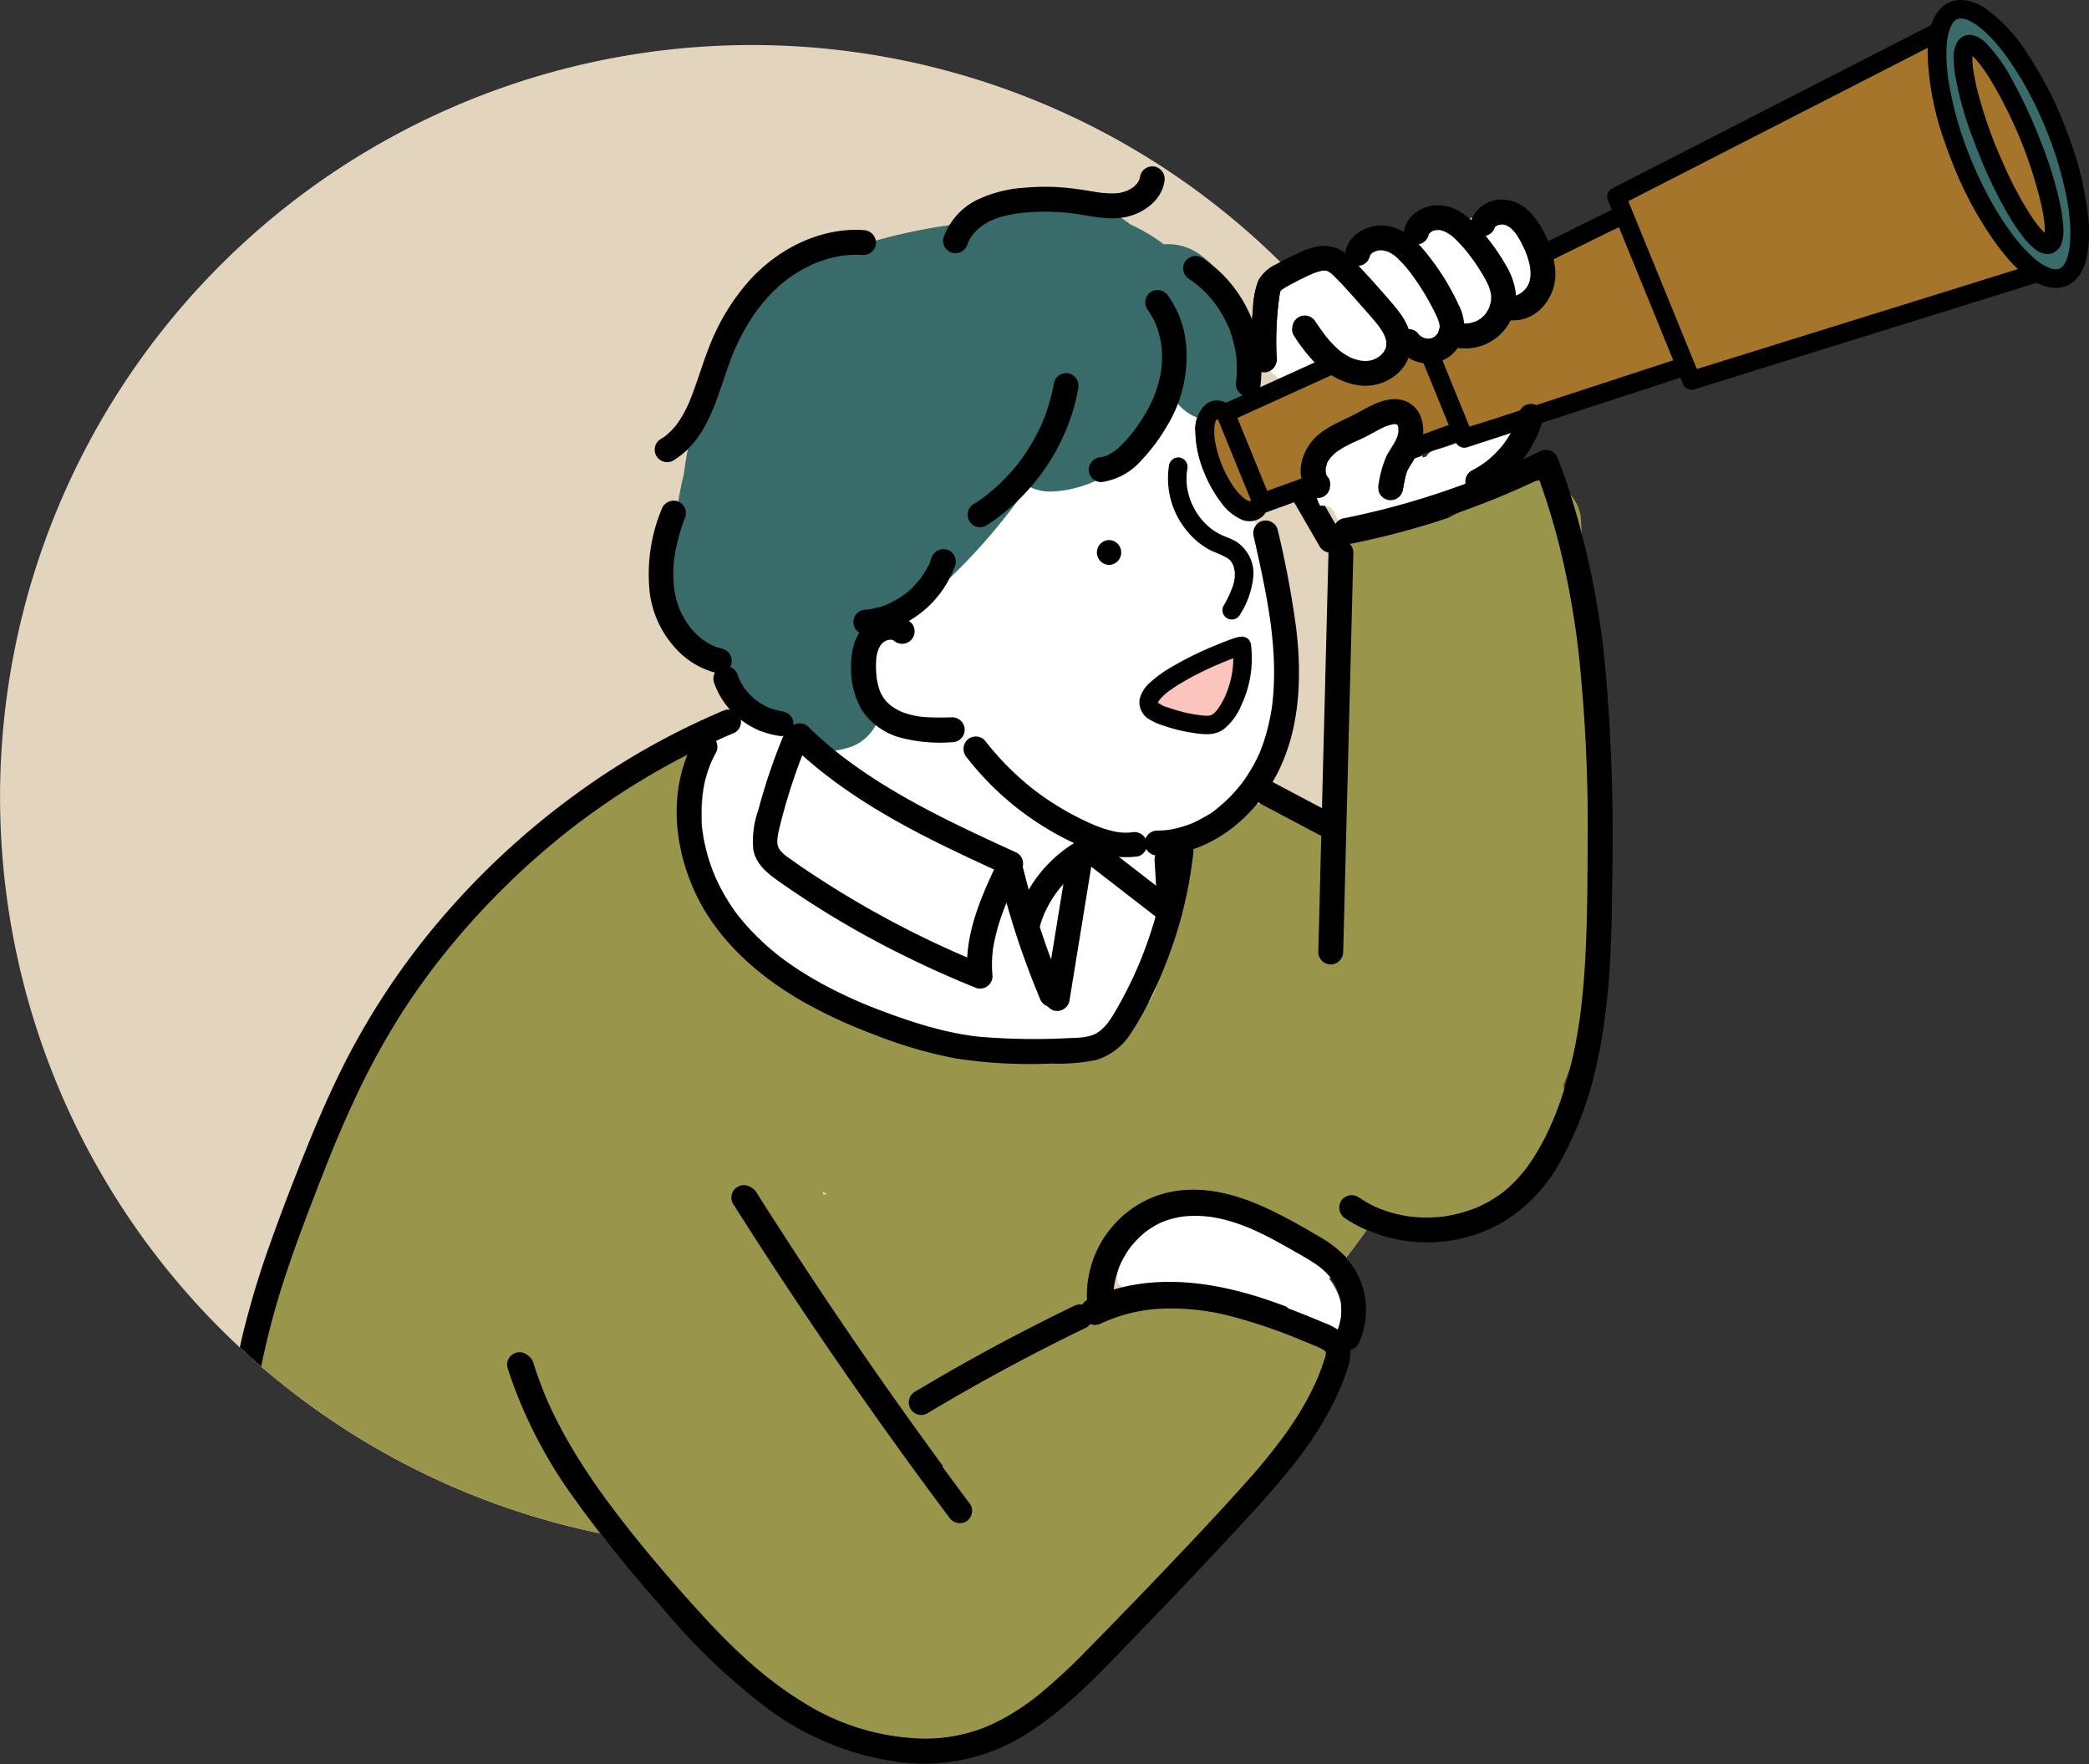 <svg id="グループ_77" data-name="グループ 77" xmlns="http://www.w3.org/2000/svg" xmlns:xlink="http://www.w3.org/1999/xlink" width="307.208" height="259.464" viewBox="0 0 307.208 259.464">
  <rect x="0" y="0" width="307.208" height="259.464" fill="#333333" stroke="none"/>
  <defs>
    <clipPath id="clip-path">
      <rect id="長方形_194" data-name="長方形 194" width="307.208" height="259.464" fill="none"/>
    </clipPath>
    <clipPath id="clip-path-2">
      <path id="パス_420" data-name="パス 420" d="M100.082,6.462A110.593,110.593,0,0,0,0,116.159v.5q.012,5.148.506,10.378A110.574,110.574,0,1,0,110.71,5.956c-3.51,0-7.063.167-10.628.506" transform="translate(0 -5.956)" fill="none"/>
    </clipPath>
  </defs>
  <g id="グループ_72" data-name="グループ 72">
    <g id="グループ_71" data-name="グループ 71" clip-path="url(#clip-path)">
      <path id="パス_362" data-name="パス 362" d="M220.655,106.038A110.573,110.573,0,1,1,100.083,6.463a110.573,110.573,0,0,1,120.572,99.576" transform="translate(0 0.659)" fill="#e3d4bd"/>
    </g>
  </g>
  <g id="グループ_74" data-name="グループ 74" transform="translate(0 6.615)">
    <g id="グループ_73" data-name="グループ 73" clip-path="url(#clip-path-2)">
      <path id="パス_363" data-name="パス 363" d="M228.986,76.287l-.023-.436a6.036,6.036,0,0,0-1.475-3.539q.023-1.426.048-2.853c.038-2.237-1.856-4.44-3.772-5.329a6.763,6.763,0,0,0-6.589.629l-.106.066-.009,0c-.41.138-.8.349-1.212.5-.824.3-1.67.546-2.521.772-1.968.523-3.955.985-5.932,1.473l-12.02,2.966a4.62,4.62,0,0,0-1.744.866,3.97,3.97,0,0,1,1.23,2.707c.136,11.921-.122,23.851-1.058,35.738-.168,2.133-2.174,3.5-4.151,3.717v.02l-.057-.014a4.855,4.855,0,0,1-1.093-.007,4.007,4.007,0,0,1-2.978-2.013,5.606,5.606,0,0,0-4.838-.114,19.447,19.447,0,0,0-4.495,3.047c-.1.028-.13.042-.029.028l-.064.059a6.463,6.463,0,0,0-4.728,4.376,6.15,6.15,0,0,0-.231,2.859c-.014.029-.033.056-.049.086a38.5,38.5,0,0,0-3.09,9.293c-.317,1.407-.6,2.822-.916,4.229-.149.66-.307,1.319-.479,1.974-.076.281-.158.561-.235.84-.012.031-.023.061-.038.1a18.922,18.922,0,0,1-.845,1.815q-2.609,2.466-5.06,5.091l-.179.106c-.433.254-.379.26-.2.164-.549.312-1.267.541-1.779.772-.737.332-1.482.649-2.228.964a6.734,6.734,0,0,0-1.281.716q-2.622.215-5.264.231-.813,0-1.628-.011l-.4-.009c-1.173-.2-2.453-.141-3.641-.258q-3.474-.341-6.906-1.012t-6.783-1.657c-.242-.071-.519-.184-.771-.242-.384-.129-.77-.255-1.154-.389q-1.759-.615-3.485-1.316-3.235-1.314-6.336-2.93-1.444-.753-2.854-1.569c-.535-.311-1.066-.632-1.6-.954l-.028-.016-.515-.338a69.922,69.922,0,0,1-9.684-7.711q-.335-1.271-.66-2.545a5.629,5.629,0,0,0-3.848-3.754c-.024-.511-.041-1.006-.069-1.459-.06-1.031-.064-2.058-.07-3.089V118.7c.033-.464.053-.93.091-1.4.117-1.449.3-2.891.529-4.327a6.236,6.236,0,0,0-.1-7.309c-2.048-2.6-6.365-3.874-9.155-1.491-.39.334-.783.668-1.173,1-.2.158-.4.327-.591.5-5.947,5.069-11.923,10.106-17.807,15.245a85.557,85.557,0,0,0-15.407,17.048c-8.135,12.267-13.169,26.113-16.516,40.382a6.5,6.5,0,0,0-4.183,4.94,107.111,107.111,0,0,0-1.7,16c-.189,5.209-.4,11.146,3.34,15.29,3.68,4.077,8.965,5.7,14.142,7.034a59.408,59.408,0,0,0,13.651,1.737l1.967.827a18.575,18.575,0,0,0,8.409,6.582,6.827,6.827,0,0,0,6.231-.389,28.5,28.5,0,0,0,5.327,1.122A26.735,26.735,0,0,0,95,231.017c.445.421.9.835,1.357,1.238a62.179,62.179,0,0,0,15.3,9.9q.4.81.857,1.556a18.75,18.75,0,0,0,9.588,7.591,22.647,22.647,0,0,0,14.262-.048c8.049-2.464,14.85-8.79,20.076-15.162.472-.575.931-1.161,1.384-1.748.21-.178.423-.353.63-.532a118.7,118.7,0,0,0,14.05-14.926,43.066,43.066,0,0,0,14.459-13.938,23.013,23.013,0,0,0,2.011-4.055c.923-2.489,2.026-5.492.892-8.116-1.305-3.021-3.864-3.945-6.665-5.031l-6.2-2.4a7.612,7.612,0,0,0-3.877-.419c-.118-.057-.244-.118-.364-.181a1.731,1.731,0,0,0-.319-.247,11.965,11.965,0,0,0-4.088-2.007c-2.453-.57-4.93.32-7.267,1.007q-3.077.9-6.061,2.027c6.162-5.48,12.22-11.09,18.333-16.62q.317.042.632.068c.076.174.159.349.25.52a6.966,6.966,0,0,0,4.449,3.4,2.6,2.6,0,0,0,1.521,1.128l3.751,1.137c-.008.148-.014.294-.022.442-.063,1.648,2.27,2.451,3.448,1.508a5.432,5.432,0,0,0,.34,1.016,2.7,2.7,0,0,0,2.752,1.562,1.955,1.955,0,0,0,.377.69,33.8,33.8,0,0,0,4.682,4.726c.04.032.079.06.121.091-.953,1.868,1.934,3.908,3.691,2.172q.4-.392.784-.8l2.923-2.978a66.226,66.226,0,0,0,7.392-7.524,1.852,1.852,0,0,0,.076-2.553,25.334,25.334,0,0,0,13.561-7.046c3.214-3.4,4.377-8.12,5.3-12.567q1.373-6.634,2.285-13.349a7.191,7.191,0,0,0-1.765-5.7c.32-1.758.592-3.525.791-5.3.945-8.4.239-16.862-.212-25.271l-.61-11.4q.025-7.052-.177-14.1a5.37,5.37,0,0,0-.713-2.478M117.487,168.7c-.08-.162-.164-.324-.245-.486l.727.28c-.164.063-.325.133-.482.207" transform="translate(3.648 0.417)" fill="#99964c"/>
      <path id="パス_364" data-name="パス 364" d="M176.6,77.274a110.157,110.157,0,0,0-7.549-17.445,10.638,10.638,0,0,0-.855-1.341,6.58,6.58,0,0,0-2.35-4.293,6.733,6.733,0,0,0-3.92-1.438,6.518,6.518,0,0,0-6.716,5.36,38.158,38.158,0,0,1-.776,4.6,8.149,8.149,0,0,0-.94.352c-.21-.073-.424-.141-.646-.2-7.38-1.969-14.306,2.1-19.466,6.984C129,74,124.917,78.489,120.721,82.822a25.282,25.282,0,0,0-2.842,3.171,9.4,9.4,0,0,0-1.377,8.326,11.107,11.107,0,0,0,.813,1.988q-.247.445-.493.88c-.082.118-.325.5-.411.614-.066.088-.224.263-.373.428a6.654,6.654,0,0,0-2.321.989c-.329.109-.658.215-.99.317-.365.11-.735.207-1.1.315-.116.034-.205.061-.272.083-1.586.318-3.168.576-4.778.735-.18.018-.359.046-.536.08l-.228-.245c-1.616-1.722-4.464-1.7-6.512-1.073-2.493.769-3.9,2.888-4.771,5.239a5.059,5.059,0,0,0-.676,2.145c0,.026,0,.051-.006.077-.139.548-.26,1.09-.37,1.612a27.327,27.327,0,0,0-.422,7.895,27.763,27.763,0,0,0,3.726,11.619c4.272,8.944,15.663,13.788,24.522,16.837a95.376,95.376,0,0,0,18.4,4.472c3.576.478,7.437,1.081,10.848-.426,3.629-1.6,5.871-5.024,7.585-8.45a33.444,33.444,0,0,0,3-20.378,7.905,7.905,0,0,0-.545-1.776,19.749,19.749,0,0,0,8.471-3.011,19.982,19.982,0,0,0,7.876-9.827,21.215,21.215,0,0,0,1.221-6.143,9.332,9.332,0,0,0,.774-1.9c1.926-6.656-.218-13.8-2.325-20.14" transform="translate(10.286 -0.777)" fill="#fff"/>
      <path id="パス_365" data-name="パス 365" d="M180.043,168.7q-.666-.3-1.334-.615a9.788,9.788,0,0,0-1.764-1.392c1.272.792-.686-.506-.9-.658-.455-.324-.9-.656-1.357-.983-1.358-.983-2.742-1.921-4.178-2.79a19.151,19.151,0,0,0-7.412-2.754,15.34,15.34,0,0,0-2.277-.107,12.777,12.777,0,0,0-11.1,4.257,6.382,6.382,0,0,0-1.463,4.456,9.34,9.34,0,0,0-.232,1.164,1.915,1.915,0,0,0-.063,1.19,6.71,6.71,0,0,0,.068.779c.069-.04.14-.074.21-.111a2.189,2.189,0,0,0,2.024,1.14c1.694-.15,3.321-.632,4.977-.929,1.931.441,3.835.981,5.717,1.558a5.242,5.242,0,0,1,1.856.359c.839.328,1.67.671,2.5,1.021,2.22.71,4.421,1.4,6.614,1.949a4.947,4.947,0,0,1,3.115,2.218c.178.071.353.144.531.213a4.113,4.113,0,0,1,2.309,2.466,6.342,6.342,0,0,0,5.353-3.722,6.674,6.674,0,0,0-3.194-8.709" transform="translate(16.369 11.021)" fill="#fff"/>
      <path id="パス_366" data-name="パス 366" d="M209.469,56.516c-1.055-2.441-3.893-4.8-6.753-4.193q-5.954,1.274-11.809,2.911a5.566,5.566,0,0,0-1.527-1.8,6.8,6.8,0,0,0-8.009-.267c-4.284,2.839-6.138,7.43-6.28,12.4a5.307,5.307,0,0,0,1.706,3.853c.029.077.058.153.09.228a6.659,6.659,0,0,0,3.342,3.522,5.228,5.228,0,0,1,3.142-1.754c5.759-.9,11.547-3.908,17.45-5.471a5.724,5.724,0,0,1,3.075,0q1.648-.858,3.275-1.767c2.4-1.346,3.348-5.229,2.3-7.659" transform="translate(19.378 -0.861)" fill="#fff"/>
      <path id="パス_367" data-name="パス 367" d="M208.973,28.8a7.61,7.61,0,0,0-7.4-1.363,6.432,6.432,0,0,0-5.928.8,9.167,9.167,0,0,0-5.945.234,8.257,8.257,0,0,0-3.36,2.559,17.627,17.627,0,0,0-2.621,3.244c-.027-.017-.052-.037-.079-.056-1.946-1.372-3.781-2.477-6.292-2.308a7.31,7.31,0,0,0-5.356,2.842c-.044.06-.082.12-.126.179a6.206,6.206,0,0,0-4.211,4.944q-.427,3.145-.852,6.288a6.606,6.606,0,0,0,4.515,7.342c3.192,1,6.119-.5,7.777-3.253a7.555,7.555,0,0,0,1.764-.9c.7.847,1.346,1.73,1.964,2.638,3.64,5.338,12.638,1.973,11.852-4.456l-.007-.058a5.618,5.618,0,0,0,3.072-1.114,6.588,6.588,0,0,0,2.356-.09,7.046,7.046,0,0,0,3.479-2.088,6.151,6.151,0,0,0,3.681-1.213,7.245,7.245,0,0,0,1.663-1.834,6.617,6.617,0,0,0,2.968-6.054,8.987,8.987,0,0,0-2.911-6.292" transform="translate(18.454 -3.625)" fill="#fff"/>
      <path id="パス_368" data-name="パス 368" d="M172.809,42.8c-1.519-3.232-3.458-6.6-6.54-8.539a7.976,7.976,0,0,0-4.843-1.194,26.506,26.506,0,0,0-4.883-2.906A20.694,20.694,0,0,0,142.41,25.91a6.2,6.2,0,0,0-3.062,1.1,5.678,5.678,0,0,0-4.6,1.246q-.913.795-1.8,1.612a83.894,83.894,0,0,0-15.86,3.227,13.166,13.166,0,0,0-11.6,2.878,37.871,37.871,0,0,0-7.528,9.79A56.188,56.188,0,0,0,91.014,65.57q-.1.693-.192,1.385a35.911,35.911,0,0,0-1.108,7.327,21.441,21.441,0,0,0-1.795,8.794c0,4.741,2.561,9.742,7.025,11.7a10.214,10.214,0,0,0,1.563.54,14.081,14.081,0,0,0,5.541,9.342,3.469,3.469,0,0,1,1.181-.28,7.028,7.028,0,0,1,4.723,1.558,4.192,4.192,0,0,1,1.233,1.638,14.2,14.2,0,0,0,6.313-.639,6.788,6.788,0,0,0,4.311-5.769,6.807,6.807,0,0,1-1.57-1.012,6.651,6.651,0,0,1-2.306-4.8c-.14-4.478,3.451-7.318,7.5-8.125a3.451,3.451,0,0,1,.807-.059A88.844,88.844,0,0,0,141.47,68.628a7.016,7.016,0,0,0,3.73.781c7.3-.415,13.941-5.737,16.631-12.441.175-.438.335-.879.483-1.323.118-.072.233-.149.348-.229,1.613,2.531,4.134,4.044,7.326,3.3a6.689,6.689,0,0,0,5.167-7.113,27.862,27.862,0,0,0-2.346-8.809" transform="translate(9.731 -3.753)" fill="#386b6a"/>
      <path id="パス_369" data-name="パス 369" d="M152.7,41.137a12.705,12.705,0,0,1,.753,1.165q.152.267.29.542c.046.091.091.183.134.277.021.046.229.518.064.124a13.47,13.47,0,0,1,.774,2.579c.04.2.069.408.107.61.057.3-.043-.445.007.051.011.1.023.205.033.309q.067.7.069,1.4c0,.44-.014.881-.049,1.319-.019.232-.043.463-.071.7.009-.068.06-.377,0-.026-.021.128-.041.254-.063.382a17.966,17.966,0,0,1-.711,2.709q-.118.342-.25.678c-.039.1-.08.2-.119.3-.111.292.179-.388-.034.081-.2.44-.4.876-.628,1.305a24.036,24.036,0,0,1-1.457,2.419c-.259.379-.529.749-.8,1.115.21-.279-.14.175-.212.265-.169.209-.341.416-.515.621-.333.391-.679.772-1.043,1.134-.182.181-.37.358-.562.526-.077.068-.156.133-.233.2-.38.328.294-.2-.111.09a12.071,12.071,0,0,1-1.223.733c-.249.137.4-.123-.042.017-.118.037-.233.08-.352.114s-.239.066-.36.091c-.1.022-.55.072-.107.026a1.873,1.873,0,0,0-1.83,1.829,1.849,1.849,0,0,0,1.83,1.83,9.462,9.462,0,0,0,5.849-3.143,27.182,27.182,0,0,0,3.866-5.174,19.623,19.623,0,0,0,2.717-12.393,14.669,14.669,0,0,0-2.558-6.644,1.874,1.874,0,0,0-2.5-.658,1.853,1.853,0,0,0-.656,2.5" transform="translate(15.954 -2.368)"/>
      <path id="パス_370" data-name="パス 370" d="M140.839,50.741a27.948,27.948,0,0,1-1.118,4.325q-.18.518-.381,1.032c-.062.158-.128.315-.191.474-.1.251.123-.279.013-.032-.049.113-.1.225-.147.337q-.448,1-.972,1.974a30.473,30.473,0,0,1-2.467,3.812c.214-.283-.036.042-.12.15-.108.134-.215.265-.325.4-.249.3-.505.6-.767.886q-.736.816-1.534,1.575c-.622.591-1.275,1.136-1.938,1.679-.16.13.066-.05.081-.062-.1.074-.194.149-.292.221q-.265.2-.533.39-.538.38-1.1.735a1.831,1.831,0,1,0,1.848,3.161,30.774,30.774,0,0,0,12.074-15,28.014,28.014,0,0,0,1.394-5.081,1.875,1.875,0,0,0-1.278-2.252,1.852,1.852,0,0,0-2.251,1.278" transform="translate(14.182 -1.146)"/>
      <path id="パス_371" data-name="パス 371" d="M128.46,33.465c.026-.073.2-.522.021-.1q.057-.132.12-.26a6.583,6.583,0,0,1,.348-.624c.066-.1.5-.673.212-.329.153-.185.31-.367.476-.54s.342-.339.524-.5c.091-.08.185-.154.278-.232.22-.188-.352.242.033-.021a11.457,11.457,0,0,1,1.257-.76c.149-.076.3-.146.453-.217.058-.027.324-.124.026-.012.262-.1.522-.2.787-.284a15.914,15.914,0,0,1,1.706-.446c.248-.051.5-.1.746-.139.167-.028.333-.052.5-.077-.074.011-.35.042.014,0,.622-.073,1.245-.132,1.869-.172a32.707,32.707,0,0,1,3.66-.026q.868.042,1.734.131c.3.031.606.064.909.106-.3-.041.008,0,.058.011.212.033.424.064.636.1,2.5.407,5.148.974,7.646.214,2.289-.7,4.525-2.468,4.929-4.95a1.876,1.876,0,0,0-1.278-2.251,1.851,1.851,0,0,0-2.251,1.278,5.272,5.272,0,0,1-.153.641c-.118.4.142-.244.012-.018-.053.094-.1.193-.152.287-.044.074-.1.144-.139.219-.215.368.268-.263-.032.043-.153.158-.311.312-.466.468-.311.312.32-.2-.05.047-.074.05-.147.1-.223.152a5.954,5.954,0,0,1-.591.337,1.325,1.325,0,0,1-.247.117c.435-.091.034-.019-.072.018a6.366,6.366,0,0,1-.653.191c-.132.031-.264.056-.4.081-.062.012-.28.019-.01,0-.3.019-.605.048-.911.051a16.78,16.78,0,0,1-1.918-.122c-.347-.038.43.068-.152-.022l-.365-.056c-.3-.048-.609-.1-.913-.15-.736-.123-1.474-.238-2.215-.334a32.926,32.926,0,0,0-7.3-.153,18.872,18.872,0,0,0-7.187,1.856,9.9,9.9,0,0,0-4.8,5.471,1.843,1.843,0,0,0,1.278,2.251,1.874,1.874,0,0,0,2.251-1.278" transform="translate(13.818 -4.175)"/>
      <path id="パス_372" data-name="パス 372" d="M157.549,37.3c.254.167.508.339.754.519.053.039.383.3.207.153s.007.007.036.03l.218.179a16.733,16.733,0,0,1,1.383,1.294q.292.3.568.623c.107.124.211.25.317.377.043.054.087.11.132.163.169.2-.183-.247-.028-.038.364.49.712.989,1.031,1.511a17.92,17.92,0,0,1,.871,1.606c.072.149.141.3.209.448.029.064.054.129.083.193.089.193-.041-.107-.048-.113a3.189,3.189,0,0,1,.351.921,18.23,18.23,0,0,1,.513,1.755c.064.273.122.549.174.824.031.161.06.323.086.484.011.07.02.139.032.209.048.315-.008-.069-.01-.069a17.717,17.717,0,0,1,.128,2.1q0,.491-.032.983c-.011.187-.027.374-.044.561-.012.118-.084.692-.02.212a2.038,2.038,0,0,0,.184,1.411,1.877,1.877,0,0,0,1.094.841,1.852,1.852,0,0,0,2.252-1.278,19.786,19.786,0,0,0-4.919-15.95,18.774,18.774,0,0,0-3.674-3.108,1.845,1.845,0,0,0-2.5.656,1.874,1.874,0,0,0,.658,2.5" transform="translate(17.338 -2.865)"/>
      <path id="パス_373" data-name="パス 373" d="M117.4,30.466c-6.645-.418-13.069,3.018-17.292,8a32.053,32.053,0,0,0-5.022,8.223c-1.144,2.691-1.924,5.506-2.98,8.229q-.1.258-.2.513c-.033.084-.066.173-.1.255.1-.208.084-.2,0,0q-.232.53-.488,1.048a16.6,16.6,0,0,1-1.1,1.9q-.147.218-.3.43c-.027.038-.107.113-.117.158.14-.181.169-.218.086-.113-.027.034-.054.068-.082.1a10.825,10.825,0,0,1-.742.821c-.248.247-.509.476-.777.7s.032-.012.058-.044a1.272,1.272,0,0,1-.271.192c-.165.114-.335.221-.509.325A1.831,1.831,0,0,0,89.4,64.37c5.039-3.053,6.382-9.073,8.235-14.236q.183-.51.378-1.012c.067-.172.135-.343.2-.513l.12-.292c.106-.259-.114.258,0,0,.313-.7.625-1.391.974-2.07a30.207,30.207,0,0,1,2.413-3.961c.107-.149.217-.294.325-.442.041-.056.214-.272,0,0l.146-.184q.367-.46.753-.9c.516-.59,1.061-1.156,1.632-1.694q.4-.378.822-.736c.121-.1.244-.205.368-.305l.249-.2c-.2.162-.043.033.072-.053a20.847,20.847,0,0,1,1.926-1.282c.367-.215.74-.421,1.12-.613q.283-.145.572-.28.145-.068.29-.133c.041-.018.44-.19.22-.1-.193.081.052-.02.076-.029.123-.049.247-.1.371-.144.2-.076.4-.147.6-.215q.638-.217,1.291-.388.613-.16,1.235-.277c.208-.038.415-.071.624-.1-.392.063.172-.019.3-.032a16.47,16.47,0,0,1,2.689-.046,1.841,1.841,0,0,0,1.83-1.83,1.874,1.874,0,0,0-1.83-1.83" transform="translate(9.59 -3.247)"/>
      <path id="パス_374" data-name="パス 374" d="M87.77,67.616a25.03,25.03,0,0,0-1.717,12.259,14.891,14.891,0,0,0,4.616,8.955A11.914,11.914,0,0,0,95.8,91.612a1.831,1.831,0,0,0,.974-3.53,9.6,9.6,0,0,1-1.047-.312c-.063-.023-.126-.05-.19-.072-.245-.082.3.138.061.029-.183-.087-.368-.17-.549-.263a9.828,9.828,0,0,1-.874-.513c-.132-.087-.261-.179-.391-.269-.287-.2.012.03.046.041a1.274,1.274,0,0,1-.264-.213,11.83,11.83,0,0,1-1.538-1.555c-.027-.033-.122-.119-.13-.161.027.16.161.217.034.042-.109-.149-.217-.3-.32-.451-.208-.305-.4-.621-.583-.943s-.349-.654-.5-.991c-.029-.063-.056-.127-.084-.19-.11-.238.114.3.023.053-.072-.2-.151-.388-.22-.584a13.89,13.89,0,0,1-.57-2.228c-.02-.114-.036-.23-.056-.343-.05-.3.022.268,0-.03-.017-.2-.043-.4-.059-.6-.039-.49-.056-.981-.053-1.472,0-.434.019-.869.05-1.3q.025-.348.062-.694c.009-.087.019-.173.029-.26.016-.13.056-.388.014-.12a30.192,30.192,0,0,1,1.64-6.089,1.838,1.838,0,0,0-1.278-2.251,1.881,1.881,0,0,0-2.251,1.278" transform="translate(9.503 0.721)"/>
      <path id="パス_375" data-name="パス 375" d="M114.836,85.268a15.368,15.368,0,0,0,13.15-10.255,1.844,1.844,0,0,0-1.278-2.251,1.874,1.874,0,0,0-2.251,1.278c-.06.174-.121.348-.187.519-.018.043-.034.086-.051.129-.077.189-.069.17.026-.057.051.126-.33.692-.389.8a12.843,12.843,0,0,1-.982,1.573l-.081.111c-.122.161-.11.147.034-.043-.019.078-.21.259-.261.32q-.312.368-.648.713a8.251,8.251,0,0,1-1.329,1.2c.382-.247-.006,0-.069.047q-.195.142-.394.277-.372.252-.757.478-.417.243-.849.456c-.123.061-.248.12-.373.178-.081.037-.467.257-.068.033a7.2,7.2,0,0,1-1.7.558c-.311.079-.625.147-.941.2-.086.014-.549.116-.058.016a4.782,4.782,0,0,1-.549.057,1.83,1.83,0,0,0,0,3.661" transform="translate(12.507 1.432)"/>
      <path id="パス_376" data-name="パス 376" d="M167.584,71.226c.913,4.023,1.809,8.059,2.407,12.143.033.231.066.461.1.692.042.3-.032-.267,0,.033.013.116.03.231.044.347q.092.736.168,1.475c.1.984.179,1.969.228,2.957a43.141,43.141,0,0,1-.084,5.882c-.04.458-.09.914-.146,1.369-.008.064-.052.359,0,.024l-.05.34c-.039.254-.08.509-.126.763-.163.931-.369,1.855-.62,2.766a25.958,25.958,0,0,1-.866,2.627c-.033.087-.069.172-.1.259-.127.32.014,0,.023-.051a2.57,2.57,0,0,1-.227.51q-.262.573-.555,1.131a23.267,23.267,0,0,1-1.217,2.054q-.312.468-.644.921c-.07.1-.413.526-.139.189-.133.164-.262.33-.4.492a21.973,21.973,0,0,1-1.613,1.745q-.4.387-.817.754c-.14.121-.28.241-.423.359-.071.059-.142.118-.214.175-.165.133-.175.172-.01.012a10.938,10.938,0,0,1-2.17,1.442q-.563.318-1.147.6a5.456,5.456,0,0,1-.558.252c.388-.131.151-.063.062-.029-.127.05-.252.1-.379.148a15.587,15.587,0,0,1-2.475.7c-.2.04-.4.074-.6.106-.067.01-.362.04-.094.014l-.164.016c-.456.047-.915.07-1.374.076a1.83,1.83,0,0,0,0,3.661c7.053-.088,13.189-4.646,16.775-10.495,4.184-6.823,4.595-15.231,3.655-22.981a143.433,143.433,0,0,0-2.716-14.448,1.845,1.845,0,0,0-2.251-1.278,1.871,1.871,0,0,0-1.278,2.251" transform="translate(16.775 1.011)"/>
      <path id="パス_377" data-name="パス 377" d="M152.249,111.619c.327-.05.034,0-.03,0-.114.009-.229.019-.344.026-.229.011-.459.014-.689.008s-.459-.026-.687-.044c-.367-.032-.107-.012-.029,0-.171-.026-.342-.056-.512-.089a16.491,16.491,0,0,1-2.767-.832q-.163-.063-.327-.13c-.04-.017-.377-.156-.185-.076s-.129-.057-.174-.076l-.287-.127q-.608-.272-1.207-.563-1.2-.581-2.357-1.241a41.538,41.538,0,0,1-4.324-2.828c-.089-.067-.543-.412-.253-.189-.165-.128-.329-.257-.492-.388q-.52-.415-1.026-.849-.983-.84-1.913-1.738a41.581,41.581,0,0,1-3.966-4.433,1.833,1.833,0,0,0-2.589,0,1.888,1.888,0,0,0,0,2.588,43.034,43.034,0,0,0,17.8,13.447,13.833,13.833,0,0,0,7.33,1.061A1.836,1.836,0,0,0,154.5,112.9a1.887,1.887,0,0,0-2.251-1.278" transform="translate(14.12 4.178)"/>
      <path id="パス_378" data-name="パス 378" d="M121.5,82.549a4.912,4.912,0,0,0-6.1-.137c-1.991,1.453-2.673,3.876-2.709,6.248a12.461,12.461,0,0,0,1.516,6.646,9.98,9.98,0,0,0,5.356,4.047,22.657,22.657,0,0,0,8,.781,1.83,1.83,0,1,0,0-3.66c-1.037.023-2.075.048-3.112.01-.486-.017-.973-.048-1.457-.1-.12-.012-.241-.026-.362-.042.082.011.314.052-.053-.012-.27-.048-.539-.1-.806-.155a11.506,11.506,0,0,1-1.166-.328c-.094-.032-.189-.066-.282-.1-.053-.02-.353-.131-.13-.046s-.073-.032-.126-.057c-.113-.052-.225-.106-.337-.162a8.793,8.793,0,0,1-1.023-.608c-.081-.056-.16-.114-.241-.172.3.214.084.063.023.01-.183-.163-.367-.324-.539-.5-.137-.141-.263-.291-.39-.441.254.3-.094-.149-.153-.243-.114-.181-.22-.369-.317-.56-.049-.1-.093-.193-.138-.29.11.238.024.057-.027-.084a9.029,9.029,0,0,1-.337-1.163c-.047-.212-.084-.425-.122-.639-.062-.355-.012-.071,0,0-.019-.162-.037-.324-.051-.486a13.726,13.726,0,0,1-.016-2.563c.007-.061.056-.382.013-.136s.017-.072.028-.131c.038-.2.082-.393.137-.586.027-.1.056-.191.088-.285.018-.054.117-.357.038-.13s.031-.067.058-.121c.054-.111.113-.221.175-.327.051-.087.107-.168.16-.252.243-.385-.229.209.053-.063.061-.059.116-.122.178-.18s.335-.25.106-.1.02,0,.074-.04c.09-.057.181-.11.275-.16a1.016,1.016,0,0,1,.229-.11c-.223.092-.271.114-.142.069.059-.022.12-.041.18-.059.08-.023.163-.038.243-.061.322-.1-.271-.007-.057,0,.038,0,.55,0,.548,0-.036.1-.4-.1-.13-.009a2.434,2.434,0,0,1,.342.1c-.009.051-.405-.243-.112-.03.1.07.387.307.027,0a1.83,1.83,0,0,0,2.588-2.588" transform="translate(12.472 2.396)"/>
      <path id="パス_379" data-name="パス 379" d="M154.829,61.568a12.093,12.093,0,0,0,2.5,9.67,11.108,11.108,0,0,0,3.8,3.1,14.965,14.965,0,0,1,2.356,1.094,2.368,2.368,0,0,1,.9,1.541c.021.09.038.179.056.269.08.4,0-.223.02.181.009.231.019.459.008.689,0,.091-.012.182-.02.273.022-.271-.04.231-.041.241a8.029,8.029,0,0,1-.209.819,16.043,16.043,0,0,1-1.364,2.91,1.373,1.373,0,0,0,2.37,1.386,12.64,12.64,0,0,0,2.016-5.9,5.61,5.61,0,0,0-2.525-4.884c-.8-.488-1.659-.71-2.416-1.105a9.491,9.491,0,0,1-1.023-.62c-.073-.051-.144-.1-.217-.154-.028-.02-.2-.16-.039-.028-.172-.139-.341-.282-.505-.432a10.448,10.448,0,0,1-.793-.806c-.132-.149-.261-.3-.384-.46.037.048.128.179-.028-.04-.078-.11-.156-.218-.231-.328a10.9,10.9,0,0,1-.586-.972q-.127-.235-.241-.476-.072-.15-.14-.3c.078.175-.011-.03-.04-.1a10.621,10.621,0,0,1-.408-1.27c-.056-.214-.1-.432-.144-.65-.021-.109-.038-.219-.057-.328-.043-.255,0,.059-.012-.1a11.031,11.031,0,0,1-.057-1.327c.006-.221.019-.443.039-.663.007-.063.041-.351.007-.1.018-.132.042-.264.066-.4a1.41,1.41,0,0,0-.958-1.688,1.384,1.384,0,0,0-1.688.959" transform="translate(17.115 0.088)"/>
      <path id="パス_380" data-name="パス 380" d="M147.021,75.162a1.831,1.831,0,0,0,0-3.661,1.831,1.831,0,0,0,0,3.661" transform="translate(16.076 1.298)"/>
      <path id="パス_381" data-name="パス 381" d="M165.788,85.534a14.723,14.723,0,0,1-2.07,9.541,4.143,4.143,0,0,1-2.186,1.98,4.343,4.343,0,0,1-1.652.052,23.622,23.622,0,0,1-6.092-1.5c-7.454-2.932,11.952-10.447,12-10.075" transform="translate(16.832 2.85)" fill="#fbc4bd"/>
      <path id="パス_382" data-name="パス 382" d="M164.55,85.67a13.568,13.568,0,0,1-.769,6.615,10.972,10.972,0,0,1-1.522,2.834c.042-.053.117-.124-.06.063-.1.107-.193.214-.3.314a2.669,2.669,0,0,1-.214.19c.188-.141-.2.107-.19.1a1.111,1.111,0,0,1-.319.118,3.947,3.947,0,0,1-1-.019,20.821,20.821,0,0,1-3.505-.672q-.866-.238-1.714-.542a3.461,3.461,0,0,1-.741-.28c.362.25.021.007-.1-.057-.1-.053-.392-.307-.493-.3.171-.011.27.248.118.089-.021-.023-.049-.043-.071-.064s-.14-.185-.183-.2c.243.067.194.315.117.142-.01-.023-.029-.046-.041-.069-.137-.278.079.212.044.117-.011-.031-.022-.159-.047-.18.235.2.006.4.032.218,0-.037-.008-.076,0-.112.058-.307-.067.245-.022.138a1.453,1.453,0,0,0,.05-.193c.072-.312-.123.221-.046.092.047-.078.081-.162.127-.24s.088-.134.131-.2c.193-.3-.143.155-.03.032.139-.151.267-.31.412-.455s.312-.3.475-.441c.082-.071.167-.141.251-.21l.132-.106c.193-.161-.287.21-.032.024.419-.307.842-.6,1.28-.883a43.838,43.838,0,0,1,6.094-3.145l.411-.178a1.32,1.32,0,0,1,.134-.057c-.414.112-.108.046,0,0q.373-.157.75-.307c.408-.163.819-.322,1.232-.472.3-.109.6-.217.91-.307.091-.028.188-.044.278-.074.215-.069-.318.033-.265.033a3.282,3.282,0,0,1-.639-.181l-.492-.493c-.046-.107-.09-.214-.136-.321a1.373,1.373,0,0,0,2.648-.731c-.39-1.268-1.583-1.07-2.525-.752-.842.283-1.67.614-2.49.956a49.564,49.564,0,0,0-6.932,3.429,17.322,17.322,0,0,0-2.856,2.1,4.739,4.739,0,0,0-1.535,2.421,2.912,2.912,0,0,0,1.416,3.007,9.611,9.611,0,0,0,2.245.971,23.725,23.725,0,0,0,4.01.986c1.58.244,3.271.5,4.658-.5a8.725,8.725,0,0,0,2.578-3.459,16.131,16.131,0,0,0,1.479-8.8,1.416,1.416,0,0,0-1.373-1.373,1.381,1.381,0,0,0-1.373,1.373" transform="translate(16.697 2.715)"/>
      <path id="パス_383" data-name="パス 383" d="M144.2,111.074a19.75,19.75,0,0,0-9.757,12.161,1.831,1.831,0,0,0,3.531.973,17.939,17.939,0,0,1,.562-1.718c.02-.049.2-.489.1-.251s.088-.2.11-.245q.18-.395.379-.781a17.843,17.843,0,0,1,.911-1.563c.159-.242.322-.481.492-.715.086-.118.171-.233.26-.349-.189.25-.031.04.072-.086a18.02,18.02,0,0,1,2.435-2.47l.337-.274c.327-.264-.224.158.089-.066.235-.168.47-.339.71-.5a17.835,17.835,0,0,1,1.619-.955,1.846,1.846,0,0,0,.659-2.5,1.874,1.874,0,0,0-2.506-.656" transform="translate(14.873 5.652)"/>
      <path id="パス_384" data-name="パス 384" d="M105.255,98.874c6.936,6.758,15.458,11.531,24.127,15.693,2.418,1.161,4.855,2.281,7.293,3.4l-.656-2.5c-2.609,5.432-5.342,11.29-4.75,17.48l2.316-1.765q-.566-.228-1.131-.46l-.565-.234-.321-.134c-.3-.123.388.165-.125-.053q-1.165-.5-2.321-1.01-2.351-1.05-4.664-2.181-4.623-2.264-9.078-4.856-4.412-2.567-8.634-5.445c-.694-.473-1.373-.969-2.066-1.443-.17-.116.044.039.066.054-.08-.063-.16-.127-.239-.192-.137-.114-.27-.232-.4-.355s-.243-.253-.365-.38c-.064-.067-.179-.27.007.02-.053-.084-.113-.163-.165-.249s-.1-.172-.146-.26c-.017-.03-.1-.252-.032-.064.076.218-.027-.118-.041-.168-.022-.08-.04-.161-.059-.242-.081-.35-.009-.083,0,0-.007-.111-.014-.221-.017-.332,0-.224.011-.448.028-.672,0-.022.037-.3.008-.094-.03.225.024-.128.033-.178q.053-.295.119-.586c.1-.432.2-.861.312-1.289a85.5,85.5,0,0,1,3.782-11.458,1.836,1.836,0,0,0-1.278-2.251,1.887,1.887,0,0,0-2.251,1.278,85.435,85.435,0,0,0-3.554,10.579,13.592,13.592,0,0,0-.735,5.819c.349,1.946,1.8,3.269,3.333,4.366a135.664,135.664,0,0,0,18.28,10.943q5.516,2.767,11.252,5.061a1.837,1.837,0,0,0,2.317-1.765,17.863,17.863,0,0,1-.077-2.152q.015-.515.058-1.026c.014-.171.03-.341.049-.511.01-.086.019-.171.03-.255-.024.175-.028.2-.008.062a27.347,27.347,0,0,1,.973-4.112q.32-1,.7-1.979.188-.492.389-.98c.023-.058.208-.5.086-.213.069-.162.139-.324.209-.485.583-1.342,1.211-2.662,1.844-3.981a1.855,1.855,0,0,0-.656-2.5c-8.568-3.931-17.227-7.912-24.838-13.545-.262-.193-.521-.39-.781-.586a1.278,1.278,0,0,1-.144-.111q-.193-.15-.384-.3-.766-.606-1.512-1.236-1.558-1.316-3.02-2.74a1.83,1.83,0,0,0-2.588,2.588" transform="translate(11.028 3.983)"/>
      <path id="パス_385" data-name="パス 385" d="M132.328,116.169a121.219,121.219,0,0,0,5.93,17.992,1.881,1.881,0,0,0,2.251,1.278,1.847,1.847,0,0,0,1.278-2.251,121.219,121.219,0,0,1-5.93-17.992,1.847,1.847,0,0,0-2.251-1.278,1.867,1.867,0,0,0-1.278,2.251" transform="translate(14.639 5.985)"/>
      <path id="パス_386" data-name="パス 386" d="M102.911,94.176A108.17,108.17,0,0,0,81.1,106.589a115.049,115.049,0,0,0-18.714,17.172,108.012,108.012,0,0,0-15.029,22.218c-2.15,4.257-4.045,8.638-5.82,13.062-1.763,4.392-3.469,8.813-5.052,13.271a130.806,130.806,0,0,0-4.12,13.648,96.8,96.8,0,0,0-2.259,14.692q-.15,1.914-.232,3.833a1.844,1.844,0,0,0,1.83,1.83,1.869,1.869,0,0,0,1.83-1.83,91.793,91.793,0,0,1,1.677-14.43,113.4,113.4,0,0,1,3.7-13.585c1.489-4.456,3.173-8.843,4.877-13.22.847-2.177,1.708-4.347,2.615-6.5-.089.21.175-.412.2-.462.1-.239.2-.478.308-.716q.367-.85.742-1.694.691-1.553,1.418-3.089a109.953,109.953,0,0,1,6.63-12.106c1.181-1.853,2.432-3.659,3.733-5.429q.47-.636.947-1.268.212-.28.426-.56l.036-.047c.108-.14.215-.278.324-.417q.948-1.213,1.929-2.4a113.205,113.205,0,0,1,17.834-17.3c-.227.174.01-.008.047-.037l.28-.214q.315-.24.631-.478.668-.5,1.343-.994,1.243-.906,2.512-1.778,2.572-1.766,5.244-3.386a106.645,106.645,0,0,1,10.951-5.8q1.4-.641,2.82-1.24a1.835,1.835,0,0,0,.658-2.5,1.89,1.89,0,0,0-2.5-.656" transform="translate(3.306 3.784)"/>
      <path id="パス_387" data-name="パス 387" d="M179.129,73.345A119.369,119.369,0,0,0,202.724,66q3.164-1.351,6.243-2.888l-2.689-1.094a99.9,99.9,0,0,1,4.177,13.6q.795,3.417,1.385,6.876.3,1.731.548,3.47c.17,1.162.272,1.938.422,3.2a237.235,237.235,0,0,1,1.366,28.466c-.007,4.716-.037,9.435-.217,14.148-.088,2.306-.218,4.61-.42,6.908q-.155,1.766-.37,3.528c-.08.642-.084.674-.169,1.266q-.133.923-.288,1.841a66.2,66.2,0,0,1-1.486,6.77q-.443,1.6-.98,3.164c-.191.553-.389,1.1-.6,1.65-.092.243-.188.486-.284.729-.048.121-.1.241-.147.362,0-.011-.217.519-.118.285a36.979,36.979,0,0,1-3.044,5.79c-.3.463-.625.913-.951,1.359-.022.029-.21.273-.05.068-.076.1-.152.192-.23.288q-.288.358-.592.7a19.921,19.921,0,0,1-2.19,2.15c-.062.052-.62.488-.3.25-.167.124-.334.249-.505.369q-.575.4-1.178.764c-.381.227-.766.439-1.162.639-.209.106-.419.208-.632.305-.094.044-.191.087-.284.129-.472.214.344-.132-.138.06a21.525,21.525,0,0,1-2.6.853q-.645.165-1.3.29-.308.058-.618.107l-.31.048c.44-.071-.079.008-.135.014a21.323,21.323,0,0,1-2.818.131q-.625-.012-1.251-.062-.352-.028-.7-.068c-.058-.007-.388-.048-.144-.016.259.033-.172-.027-.221-.034a19.973,19.973,0,0,1-2.74-.626q-.635-.193-1.254-.429l-.291-.113c-.05-.021-.354-.149-.142-.058.251.109-.215-.1-.211-.094l-.352-.165a18.533,18.533,0,0,1-2.371-1.366,1.841,1.841,0,0,0-2.5.656,1.874,1.874,0,0,0,.656,2.5,22.332,22.332,0,0,0,22.828.766,23.7,23.7,0,0,0,8.91-9.312,51.112,51.112,0,0,0,5.04-13.29c2.229-9.354,2.407-19.049,2.495-28.617a281.871,281.871,0,0,0-.923-29.2,122.791,122.791,0,0,0-5.829-28.632q-.593-1.711-1.251-3.4a1.866,1.866,0,0,0-2.688-1.094,114.145,114.145,0,0,1-22.258,8.327q-3.329.868-6.706,1.537a1.841,1.841,0,0,0-1.277,2.251,1.876,1.876,0,0,0,2.251,1.278" transform="translate(19.569 -0.006)"/>
      <path id="パス_388" data-name="パス 388" d="M176.048,73.349l-.583,22.907q-.293,11.452-.584,22.906l-.33,12.927a1.846,1.846,0,0,0,1.83,1.829,1.865,1.865,0,0,0,1.83-1.829q.292-11.454.584-22.907l.583-22.907.33-12.926a1.847,1.847,0,0,0-1.83-1.83,1.867,1.867,0,0,0-1.83,1.83" transform="translate(19.319 1.3)"/>
      <path id="パス_389" data-name="パス 389" d="M147.874,174.456a12.562,12.562,0,0,1-.026-2.418c.008-.09.018-.179.026-.268.03-.338-.012.037-.016.087a4.753,4.753,0,0,1,.1-.6q.117-.628.294-1.241.15-.518.339-1.022c.04-.105.083-.209.122-.313.091-.242-.136.3-.028.064.093-.2.184-.41.284-.612a14.348,14.348,0,0,1,1.253-2.077c.052-.073.108-.144.16-.218.151-.208-.2.248-.038.051.13-.156.255-.314.388-.466q.4-.458.834-.881t.9-.8a1.3,1.3,0,0,1,.211-.168c-.011,0-.352.259-.05.043.183-.13.364-.26.552-.383q.476-.315.979-.585c.178-.1.357-.187.539-.273.081-.039.162-.076.243-.113.344-.162-.329.12.058-.027a14.238,14.238,0,0,1,2.632-.732c.142-.026.285-.049.43-.068-.079.01-.335.034.031,0,.232-.021.463-.043.7-.058.522-.032,1.046-.038,1.57-.02s1.05.062,1.573.121c.06.007.357.056.036,0,.116.018.232.034.348.053q.435.072.865.161a24.3,24.3,0,0,1,3.044.85q.7.245,1.391.524c.04.017.377.154.186.074-.232-.1.294.128.263.114.267.117.533.237.8.359,1.856.862,3.644,1.858,5.422,2.869.866.493,1.737.98,2.583,1.506.39.243.775.5,1.15.762.11.078.219.158.327.239-.058-.043-.259-.211.012.011.208.17.413.342.612.523a10.727,10.727,0,0,1,1.067,1.134c-.04-.049-.217-.3-.028-.029.08.118.163.233.241.353.13.2.252.4.365.611s.215.423.318.638c.04.083.112.32-.017-.043.048.134.1.267.151.4a10.125,10.125,0,0,1,.374,1.377c.018.093.033.188.051.281.066.354-.017-.224,0,.009s.047.473.058.712a10.025,10.025,0,0,1-.038,1.426c-.012.126.012.429,0,.009a1.816,1.816,0,0,1-.06.351q-.067.35-.159.694t-.212.68c-.04.112-.083.223-.127.334.112-.292.031-.078-.044.086a1.873,1.873,0,0,0,.656,2.5,1.852,1.852,0,0,0,2.5-.656,11.659,11.659,0,0,0-.994-11.729,16.548,16.548,0,0,0-5.065-4.259c-1.906-1.126-3.84-2.224-5.814-3.225-4.136-2.1-8.7-3.754-13.415-3.47a15.168,15.168,0,0,0-10.646,5.119,15.547,15.547,0,0,0-3.931,11.617,1.875,1.875,0,0,0,1.83,1.83,1.85,1.85,0,0,0,1.83-1.83" transform="translate(15.953 10.837)"/>
      <path id="パス_390" data-name="パス 390" d="M154.237,175.58a23.4,23.4,0,0,1,9.329-2.175,34.407,34.407,0,0,1,9.929,1.174,78.767,78.767,0,0,1,10.319,3.531q.575.233,1.147.47l.624.26c-.042-.018.638.269.342.141a7.971,7.971,0,0,1,.927.455c.043.026.451.352.178.1a2.573,2.573,0,0,1,.234.232c-.117-.157-.118-.147,0,.032-.018-.282-.006.387.009.184a5.466,5.466,0,0,1-.33,1.236c-.273.833-.578,1.659-.92,2.467.112-.263-.152.343-.135.305-.081.184-.165.368-.25.551-.141.305-.288.609-.436.91-.389.784-.805,1.554-1.243,2.311-.812,1.405-1.7,2.763-2.642,4.085a87.329,87.329,0,0,1-6.119,7.475c-4.93,5.5-10.034,10.851-15.153,16.175q-3.927,4.085-7.906,8.121a85.819,85.819,0,0,1-7.064,6.551c-.579.466-.942.744-1.609,1.224s-1.356.943-2.058,1.378q-1.006.625-2.057,1.175c-.608.317-1.484.731-1.894.9a23.88,23.88,0,0,1-9.263,1.8,34.623,34.623,0,0,1-17.863-5.388c-5.7-3.472-10.521-8.109-15.065-13.1-4.465-4.9-8.942-10.158-12.832-15.322a98.832,98.832,0,0,1-5.612-8.213c-.854-1.409-1.665-2.844-2.42-4.309-.7-1.348-1.486-3.012-1.98-4.222-.624-1.528-1.187-3.078-1.676-4.655a1.831,1.831,0,1,0-3.53.973,68.557,68.557,0,0,0,9.437,18.656,192.914,192.914,0,0,0,13.23,16.539,92.264,92.264,0,0,0,15.383,14.673,41.657,41.657,0,0,0,19.327,7.811,28.108,28.108,0,0,0,19.5-4.7c5.92-3.912,10.769-9.285,15.678-14.347q8.192-8.442,16.163-17.1c4.653-5.07,9.29-10.368,12.387-16.566a38.924,38.924,0,0,0,2.059-4.909c.648-1.915.9-4.133-.819-5.588a9.062,9.062,0,0,0-2.48-1.373q-1.3-.545-2.6-1.073c-1.74-.7-3.494-1.377-5.271-1.985-6.963-2.38-14.534-3.691-21.795-1.895a25.318,25.318,0,0,0-5.018,1.845,1.849,1.849,0,0,0-.658,2.5,1.869,1.869,0,0,0,2.5.656" transform="translate(7.431 12.171)"/>
      <path id="パス_391" data-name="パス 391" d="M97.357,159.855q5.831,9.206,11.938,18.234t12.486,17.864q3.605,5,7.3,9.929a1.878,1.878,0,0,0,2.5.656,1.85,1.85,0,0,0,.656-2.5q-6.527-8.727-12.791-17.646T107.2,168.362q-3.384-5.148-6.681-10.354a1.831,1.831,0,1,0-3.161,1.847" transform="translate(10.747 10.772)"/>
      <path id="パス_392" data-name="パス 392" d="M144.612,172.936q-9.336,4.512-18.344,9.665-2.547,1.459-5.066,2.969a1.831,1.831,0,0,0,1.847,3.161q8.895-5.33,18.147-10.028,2.619-1.329,5.262-2.606a1.842,1.842,0,0,0,.658-2.5,1.879,1.879,0,0,0-2.5-.656" transform="translate(13.314 12.5)"/>
      <path id="パス_393" data-name="パス 393" d="M167.069,106.8l8.642,4.573a1.831,1.831,0,0,0,1.847-3.161l-8.642-4.573a1.831,1.831,0,0,0-1.847,3.161" transform="translate(18.393 4.83)"/>
      <path id="パス_394" data-name="パス 394" d="M94.532,90.549a11.712,11.712,0,0,0,3.647,5.274,12.017,12.017,0,0,0,2.715,1.7,12.686,12.686,0,0,0,3.506.963,1.819,1.819,0,0,0,1.294-.536,1.831,1.831,0,0,0,0-2.588,2.16,2.16,0,0,0-1.294-.536c.6.08-.181-.042-.321-.073q-.285-.062-.566-.142-.337-.095-.666-.215c-.091-.033-.181-.071-.272-.1-.214-.079.363.165.06.026a11.1,11.1,0,0,1-1.137-.6c-.2-.121-.4-.25-.586-.385-.079-.057-.157-.116-.235-.172-.137-.1.322.26,0,0a10.349,10.349,0,0,1-.941-.879q-.222-.233-.426-.48l-.074-.091q-.183-.228.069.094s-.162-.221-.172-.235a9.585,9.585,0,0,1-.674-1.092c-.1-.189-.192-.382-.282-.578-.172-.374.143.4.006.006-.039-.11-.081-.22-.12-.33a1.831,1.831,0,1,0-3.53.973" transform="translate(10.453 3.149)"/>
      <path id="パス_395" data-name="パス 395" d="M156.927,120.6q-.2-3.292-.4-6.584a1.83,1.83,0,1,0-3.661,0q.2,3.292.4,6.584a1.83,1.83,0,1,0,3.661,0" transform="translate(16.918 5.801)"/>
      <path id="パス_396" data-name="パス 396" d="M144.636,115.14l10.143,7.854a2,2,0,0,0,1.294.536,1.83,1.83,0,0,0,1.294-3.124l-10.143-7.854a2,2,0,0,0-1.294-.536,1.83,1.83,0,0,0-1.294,3.124" transform="translate(15.949 5.782)"/>
      <path id="パス_397" data-name="パス 397" d="M141.933,134.856l3.235-19.877a1.879,1.879,0,0,0-1.278-2.251,1.853,1.853,0,0,0-2.251,1.278L138.4,133.883a1.877,1.877,0,0,0,1.278,2.251,1.852,1.852,0,0,0,2.251-1.278" transform="translate(15.315 5.856)"/>
      <path id="パス_398" data-name="パス 398" d="M92.188,98.118c-3.724,6.815-3.151,14.96-.09,21.9,3.119,7.068,9.091,12.448,15.664,16.286a72.291,72.291,0,0,0,10.587,4.964,66.175,66.175,0,0,0,12.356,3.63,71.429,71.429,0,0,0,13.929.742,28.215,28.215,0,0,0,6.655-.524,9.189,9.189,0,0,0,5.1-3.931,40.855,40.855,0,0,0,2.976-5.312c.956-1.951,1.815-3.954,2.577-5.989a62.517,62.517,0,0,0,3.2-12.084q.267-1.673.454-3.356a1.835,1.835,0,0,0-1.83-1.83,1.884,1.884,0,0,0-1.83,1.83c-.029.254-.058.508-.09.761-.013.113-.029.225-.042.339-.04.329.063-.438-.014.1-.072.505-.148,1.011-.231,1.515q-.242,1.471-.555,2.929-.635,2.955-1.554,5.842-.451,1.419-.972,2.818-.252.678-.52,1.352c-.084.211-.169.421-.255.631-.043.106-.087.21-.131.315.139-.332-.052.122-.081.19q-1.195,2.777-2.656,5.43c-.451.819-.91,1.637-1.427,2.415-.128.191-.267.374-.394.565-.152.225.182-.217.008-.008-.064.078-.127.158-.192.234a9.511,9.511,0,0,1-1.011,1.007c.29-.253-.139.092-.234.153-.175.112-.359.2-.54.3-.441.243.19-.042-.093.044-.1.032-.207.076-.311.109a7.59,7.59,0,0,1-.8.208c-.109.022-.218.042-.327.061-.092.016-.459.059-.091.018q-.333.037-.668.062c-.5.037-1.005.052-1.507.067a96.921,96.921,0,0,1-13.21-.21c-.247-.027-.493-.054-.739-.086-.123-.014-.247-.03-.369-.047.292.04-.02,0-.067-.01-.571-.086-1.142-.177-1.709-.282-1.031-.192-2.054-.421-3.07-.68-2.063-.524-4.093-1.171-6.1-1.878q-1.334-.471-2.657-.977-.618-.237-1.233-.483l-.651-.264-.289-.119c-.081-.033-.511-.215-.139-.057-1.677-.711-3.331-1.479-4.948-2.32a53.807,53.807,0,0,1-4.695-2.738q-1.161-.761-2.277-1.593c-.076-.057-.546-.417-.242-.181q-.273-.212-.543-.429c-.36-.29-.715-.584-1.064-.886a35.68,35.68,0,0,1-3.856-3.864c-.282-.331-.554-.67-.825-1.008-.168-.209.177.238.018.022-.072-.1-.147-.2-.22-.293q-.195-.267-.385-.536-.74-1.056-1.381-2.178-.661-1.155-1.212-2.369c-.082-.179-.16-.361-.239-.541.174.4-.086-.214-.126-.315q-.245-.618-.459-1.247-.417-1.221-.715-2.476-.153-.641-.273-1.291-.053-.288-.1-.576c-.016-.1-.03-.193-.044-.289-.012-.079-.113-.553-.014-.092a13.581,13.581,0,0,1-.183-2.531,22.153,22.153,0,0,1,.094-2.518c.02-.214.047-.428.071-.642.031-.27-.052.328-.007.06.02-.118.036-.235.054-.353q.107-.636.251-1.265a19.139,19.139,0,0,1,.724-2.4c.076-.2.156-.4.238-.6-.154.378.053-.111.105-.224q.275-.595.591-1.168a1.831,1.831,0,0,0-3.161-1.847" transform="translate(9.916 4.146)"/>
      <path id="パス_399" data-name="パス 399" d="M171.186,66.453l3.985,6.892a1.831,1.831,0,0,0,3.161-1.847l-3.985-6.892a1.831,1.831,0,1,0-3.161,1.847" transform="translate(18.919 0.435)"/>
      <path id="パス_400" data-name="パス 400" d="M160.746,63.071c1.645,4.028,4.3,6.752,5.943,6.083s1.632-4.476-.013-8.5-4.3-6.752-5.942-6.083-1.633,4.476.012,8.5" transform="translate(17.654 -0.587)" fill="#fcec74"/>
      <path id="パス_401" data-name="パス 401" d="M159.559,63.576a18.847,18.847,0,0,0,2.567,4.532,7.464,7.464,0,0,0,2.862,2.374,2.929,2.929,0,0,0,3.312-.571,5.274,5.274,0,0,0,1.122-3.743,15.67,15.67,0,0,0-1.016-5.045,18.73,18.73,0,0,0-2.37-4.618c-1.258-1.73-3.855-4.453-6.189-2.789a4.748,4.748,0,0,0-1.574,4.051,16.151,16.151,0,0,0,1.286,5.81,1.415,1.415,0,0,0,1.688.959,1.38,1.38,0,0,0,.958-1.688,19.555,19.555,0,0,1-.754-2.234q-.132-.488-.231-.983c-.037-.183-.07-.368-.1-.552-.012-.078-.026-.154-.036-.232.019.142,0-.047-.008-.087A12.125,12.125,0,0,1,161.049,57c.014-.274-.042.157.012-.1.022-.107.041-.214.068-.321s.061-.2.086-.3c.058-.229-.011.012-.033.058.027-.054.05-.112.081-.164a2.436,2.436,0,0,0,.135-.223c-.1.223-.154.083,0,.028.2-.073-.2.153-.034.022.254-.2-.13.044.008-.012.272-.111-.068.066-.09,0,0,0,.2,0,.215,0,.2-.021-.261-.087-.067-.007a1.806,1.806,0,0,0,.31.093c-.191-.037-.181-.091-.009,0,.082.044.164.088.244.137s.164.11.248.162c.024.016.167.118.029.017-.161-.119.109.09.113.094a8.7,8.7,0,0,1,1.058,1.092c.019.022.191.235.1.124s.06.08.06.08c.083.114.167.229.248.345q.277.4.525.811a17.945,17.945,0,0,1,.971,1.848,16.642,16.642,0,0,1,1.25,4.142c.012.078.026.154.036.232,0-.033-.019-.147,0,.012s.034.341.047.511c.019.3.027.591.018.886,0,.127-.013.252-.021.379,0,.06-.012.121-.018.181.006-.053.053-.272,0-.02-.047.221-.132.445-.17.665-.024.142.04-.087.05-.1-.022.04-.038.083-.06.124a1.622,1.622,0,0,0-.133.228c-.05.15.19-.168.063-.08-.031.021-.052.063-.082.088-.178.137.253-.162,0,0-.223.142.12-.047.059-.018-.079.037-.285.027-.057.028.258,0-.033-.02-.1-.013-.186.019.3.084.028,0a2.385,2.385,0,0,0-.271-.084c.237.046.138.064-.032-.024-.112-.059-.221-.124-.328-.194s-.3-.223-.1-.057a8.563,8.563,0,0,1-1.227-1.23c-.043-.052-.086-.1-.127-.155.091.114,0,.006-.037-.049-.1-.133-.2-.269-.289-.405q-.32-.463-.6-.949a17.252,17.252,0,0,1-1.017-2.024,1.417,1.417,0,0,0-1.688-.959,1.38,1.38,0,0,0-.959,1.688" transform="translate(17.517 -0.727)"/>
      <path id="パス_402" data-name="パス 402" d="M197.445,58.523,167.6,69.36,162.23,56.2l28.9-13.146Z" transform="translate(17.955 -1.851)" fill="#269ac2"/>
      <path id="パス_403" data-name="パス 403" d="M197.218,57.333l-10.076,3.659-16.067,5.835-3.7,1.343,1.688.959L164.351,57.58l-.66-1.615q-.315.776-.631,1.551l9.758-4.438Q180.6,49.537,188.378,46l3.581-1.629-2.017-.82,2.131,5.218q1.7,4.165,3.4,8.329l.786,1.925a1.416,1.416,0,0,0,1.688.959,1.38,1.38,0,0,0,.959-1.688l-2.13-5.218-3.4-8.329q-.393-.963-.785-1.925A1.406,1.406,0,0,0,190.573,42l-9.757,4.439-15.559,7.077-3.581,1.629a1.369,1.369,0,0,0-.631,1.551l4.715,11.549.66,1.614a1.4,1.4,0,0,0,1.688.959l10.076-3.659,16.067-5.835,3.7-1.343a1.408,1.408,0,0,0,.959-1.688,1.384,1.384,0,0,0-1.688-.959" transform="translate(17.817 -1.985)"/>
      <path id="パス_404" data-name="パス 404" d="M227.711,50.705,194.575,61.54l-7.26-17.782,31.251-15.453Z" transform="translate(20.731 -3.482)" fill="#269ac2"/>
      <path id="パス_405" data-name="パス 405" d="M227.484,49.517,224.2,50.591l-7.937,2.6-9.56,3.125-8.266,2.7c-1.334.435-2.726.8-4.03,1.317-.019.008-.04.012-.059.019l1.688.959-2.446-5.99-3.918-9.6-.9-2.194q-.315.775-.631,1.549l3.1-1.532,7.486-3.7,9.014-4.458,7.8-3.855c1.26-.622,2.578-1.185,3.8-1.878a.521.521,0,0,1,.056-.028l-2.017-.821q1.551,3.8,3.1,7.6,2.452,6.008,4.906,12.016.568,1.393,1.137,2.786a1.416,1.416,0,0,0,1.688.959,1.38,1.38,0,0,0,.959-1.688l-3.1-7.6-4.906-12.015q-.568-1.394-1.137-2.787a1.4,1.4,0,0,0-2.017-.821l-3.1,1.533-7.486,3.7-9.015,4.457-7.8,3.855c-1.257.622-2.583,1.178-3.8,1.879-.018.01-.037.019-.056.028a1.373,1.373,0,0,0-.631,1.551l2.446,5.99,3.919,9.6.9,2.194a1.4,1.4,0,0,0,1.688.96l3.285-1.075L206.3,59.33l9.56-3.125,8.266-2.7c1.342-.439,2.7-.851,4.03-1.317l.059-.02a1.4,1.4,0,0,0,.959-1.688,1.387,1.387,0,0,0-1.688-.959" transform="translate(20.593 -3.618)"/>
      <path id="パス_406" data-name="パス 406" d="M280.582,38.6,225.04,55.888,214.009,28.869l51.77-26.525Z" transform="translate(23.686 -6.356)" fill="#269ac2"/>
      <path id="パス_407" data-name="パス 407" d="M280.356,37.412l-5.535,1.723L261.535,43.27l-16.064,5-13.808,4.3L227.063,54c-.715.223-1.451.413-2.155.671-.031.011-.063.02-.094.03l1.688.959-3.745-9.174-5.924-14.51q-.68-1.668-1.362-3.335-.315.775-.631,1.551L220,27.547q6.193-3.172,12.384-6.345l14.974-7.671,12.869-6.594,4.288-2.2c.666-.342,1.357-.658,2.008-1.03.029-.017.059-.03.088-.046l-2.016-.82,1.473,3.609,3.539,8.664,4.262,10.438,3.7,9.068c.6,1.471,1.2,2.944,1.8,4.414.008.021.017.042.026.063a1.416,1.416,0,0,0,1.688.959,1.381,1.381,0,0,0,.959-1.688l-1.473-3.609Q278.8,30.43,277.034,26.1l-4.262-10.438q-1.851-4.533-3.7-9.068-.9-2.206-1.8-4.414l-.027-.063a1.4,1.4,0,0,0-2.016-.821l-5.158,2.643q-6.193,3.172-12.384,6.345l-14.974,7.671-12.869,6.594-4.288,2.2c-.666.342-1.356.659-2.008,1.03-.029.017-.059.03-.088.046a1.373,1.373,0,0,0-.631,1.549l3.745,9.174,5.924,14.509q.681,1.669,1.362,3.336a1.4,1.4,0,0,0,1.688.959l5.535-1.723,13.286-4.135,16.065-5,13.807-4.3c2.25-.7,4.518-1.359,6.755-2.1l.094-.03a1.373,1.373,0,1,0-.73-2.647" transform="translate(23.548 -6.492)"/>
      <path id="パス_408" data-name="パス 408" d="M260.172,23.971C264.6,34.81,271.215,42.36,274.953,40.834s3.181-11.551-1.245-22.39S262.664.054,258.927,1.581s-3.181,11.551,1.245,22.39" transform="translate(28.383 -6.462)" fill="#fcec74"/>
      <path id="パス_409" data-name="パス 409" d="M258.985,24.469a53.62,53.62,0,0,0,5.935,11.055c1.695,2.356,3.725,4.88,6.358,6.24a5.714,5.714,0,0,0,3.17.747,4.259,4.259,0,0,0,3.067-1.857,7.809,7.809,0,0,0,1.218-3.379,20.682,20.682,0,0,0,.106-4.881,47.647,47.647,0,0,0-3.019-12.518,56.607,56.607,0,0,0-5.784-11.559,23.745,23.745,0,0,0-6.461-6.991C261.638.076,259.1-.44,257.268,1.279c-1.994,1.866-2.136,5.219-2.035,7.748a43.157,43.157,0,0,0,2.511,12.137c.381,1.114.8,2.215,1.241,3.305a1.416,1.416,0,0,0,1.688.959,1.381,1.381,0,0,0,.958-1.688,51.768,51.768,0,0,1-3.405-11.979c-.048-.328-.079-.575-.128-1.06q-.062-.608-.1-1.218a21.33,21.33,0,0,1-.019-2.292c.016-.315.039-.632.074-.946.008-.071.017-.142.024-.213-.039.333-.012.087,0,0,.029-.164.054-.33.088-.494.053-.262.116-.522.192-.779.041-.14.087-.28.138-.419.019-.053.042-.106.06-.159.082-.248-.14.265-.009.023.1-.2.194-.394.313-.581.033-.052.072-.1.1-.154.1-.175-.052.153-.086.106-.012-.019.2-.232.23-.262.063-.064.135-.121.2-.185.169-.175-.24.147-.094.071.047-.024.09-.063.135-.092.074-.047.151-.086.228-.128.291-.163-.283.063.02-.006.088-.02.177-.048.262-.071.339-.09-.172,0-.033,0,.2,0,.4.008.6.006.167,0-.331-.066-.169-.023.054.013.112.018.167.029.09.019.18.04.269.064.1.028.207.06.309.1.058.02.116.044.174.063.223.07-.232-.111-.081-.037a10.667,10.667,0,0,1,1.355.771c.1.071.2.143.3.218.051.038.1.076.152.114-.263-.2-.072-.056-.009,0,.25.21.5.419.74.64.5.46.975.951,1.428,1.458q.371.415.723.844.163.2.323.4c-.018-.021.245.314.134.17-.09-.114.117.153.134.177a49.015,49.015,0,0,1,5.6,9.782,53.36,53.36,0,0,1,3.727,11.912c.172.944.262,1.564.348,2.4.079.789.13,1.579.138,2.371a19.94,19.94,0,0,1-.1,2.139c-.009.086-.049.337,0,0-.011.068-.02.136-.031.2-.021.133-.044.264-.071.4a8.891,8.891,0,0,1-.227.912c-.036.112-.072.223-.112.333-.019.053-.042.106-.06.159-.091.273.116-.223.026-.06-.119.215-.214.441-.35.65-.027.04-.059.08-.082.121-.117.2.072-.121.085-.1a1.987,1.987,0,0,1-.207.238c-.071.073-.151.137-.221.21-.141.147.1-.093.121-.091a1.374,1.374,0,0,0-.162.112c-.083.052-.171.094-.257.142-.243.136.327-.09.008-.009-.078.02-.154.043-.232.064-.048.013-.1.013-.149.03-.144.05.367-.012.152-.022-.185-.008-.38,0-.566,0-.142,0,.363.079,0,0-.112-.026-.224-.049-.337-.08s-.207-.061-.309-.1c-.047-.016-.093-.037-.14-.051-.21-.066.1.032.117.052-.073-.128-.583-.283-.722-.363-.215-.123-.426-.257-.632-.4q-.172-.118-.34-.243l-.153-.114c.292.22.019.01-.029-.029a20.546,20.546,0,0,1-2.853-2.91c-.122-.149-.242-.3-.362-.45-.034-.043-.208-.265-.068-.084-.054-.07-.108-.141-.161-.212q-.392-.518-.764-1.051-.773-1.1-1.473-2.255a53.913,53.913,0,0,1-2.727-5.081c-.417-.882-.815-1.783-1.178-2.667a1.417,1.417,0,0,0-1.688-.959,1.381,1.381,0,0,0-.959,1.688" transform="translate(28.246 -6.595)"/>
      <path id="パス_410" data-name="パス 410" d="M263.621,21.984c3.313,8.116,7.327,14.152,8.964,13.484s.28-7.789-3.034-15.9S262.224,5.41,260.586,6.079s-.279,7.789,3.034,15.9" transform="translate(28.764 -5.948)" fill="#269ac2"/>
      <path id="パス_411" data-name="パス 411" d="M262.434,22.485a67.643,67.643,0,0,0,4.168,8.628,29.81,29.81,0,0,0,1.975,3,11.2,11.2,0,0,0,1.833,2.023,3.254,3.254,0,0,0,2.133.89,2.267,2.267,0,0,0,2-1.657,6.155,6.155,0,0,0,.228-2.378,23.462,23.462,0,0,0-.516-3.548A57.353,57.353,0,0,0,271.5,20.56a71.926,71.926,0,0,0-4.156-8.979,23.148,23.148,0,0,0-3.9-5.536,4.206,4.206,0,0,0-1.938-1.192,2.157,2.157,0,0,0-2.34,1.005,4.627,4.627,0,0,0-.51,2.346A17.706,17.706,0,0,0,259,11.431a50.963,50.963,0,0,0,2.483,8.62c.3.816.62,1.627.947,2.433a1.415,1.415,0,0,0,1.688.959,1.381,1.381,0,0,0,.958-1.688,65.8,65.8,0,0,1-2.874-8.53q-.432-1.688-.7-3.405c.038.242.007.046-.008-.076-.012-.106-.024-.211-.034-.317q-.035-.345-.052-.69a9.809,9.809,0,0,1,.013-1.085c.017-.248.049-.017-.016.086a.865.865,0,0,0,.041-.222,1.665,1.665,0,0,0,.1-.358c.012.138-.2.3-.043.126.038-.042.153-.215-.021.009-.162.209-.058.074-.01.03s-.332.225-.135.11c.144-.083-.377.138-.17.077s-.3.031-.215.029.231.022-.042-.018c-.313-.046-.052-.013.008.017.281.143-.3-.181-.007,0,.116.071.23.16.349.224.06.033-.254-.219-.068-.048.062.057.129.11.191.167.128.117.25.239.37.363.281.294.533.609.791.922.123.149-.138-.19-.022-.029.031.043.064.086.1.128.066.089.131.178.2.268q.24.332.468.671c.312.462.611.934.9,1.412a64.351,64.351,0,0,1,6.8,16.029c.322,1.165.609,2.342.819,3.533.046.254.079.51.123.764.028.162-.009-.071-.01-.086l.02.164c.017.14.032.281.046.421a11.364,11.364,0,0,1,.059,1.214c0,.17-.014.34-.026.51-.016.249-.049.016.016-.086a.839.839,0,0,0-.04.222,1.681,1.681,0,0,0-.1.358c0-.058.158-.349.054-.147-.031.062-.159.231.009.012s.049-.063,0-.017c.029-.024.329-.228.151-.124-.154.091.354-.131.188-.081-.238.073.364-.022.178-.022-.241,0,.415.072.077.007-.032-.007-.106-.053-.133-.047.187-.047.315.165.093.027-.1-.063-.2-.132-.3-.193-.168-.1.252.219.042.029-.063-.057-.129-.11-.191-.167a8.964,8.964,0,0,1-.757-.793c-.139-.161-.269-.329-.4-.492-.1-.118.05.063.056.072l-.1-.129c-.088-.118-.175-.237-.261-.355-.307-.427-.6-.863-.88-1.305a55.222,55.222,0,0,1-3.776-7.188q-.443-.99-.853-1.991a1.416,1.416,0,0,0-1.688-.959,1.381,1.381,0,0,0-.958,1.688" transform="translate(28.627 -6.083)"/>
      <path id="パス_412" data-name="パス 412" d="M204.416,29.958c-2.722-2.591-6.886-1.645-9.154.889a7.078,7.078,0,0,0-5.658-.172,7.187,7.187,0,0,0-2.439,1.535,7.887,7.887,0,0,0-4.939.168,7.745,7.745,0,0,0-3.381,2.5,6.217,6.217,0,0,0-3.587-.756,6.678,6.678,0,0,0-4.434,2.352c-1.949,2.577-2.185,7.226.88,9.233L177.5,49.5a6.794,6.794,0,0,0,5.654,1.273,6.886,6.886,0,0,0,3.707-2.222,7.065,7.065,0,0,0,7.834-2.338,6.633,6.633,0,0,0,2.078-.157,6.507,6.507,0,0,0,2.381-1.094,4.849,4.849,0,0,0,2.962-.5c2.683-1.408,4.719-3.418,5.231-6.532a8.807,8.807,0,0,0-2.928-7.974" transform="translate(18.746 -3.47)" fill="#fff"/>
      <path id="パス_413" data-name="パス 413" d="M185.592,54.558a6.373,6.373,0,0,0-4.968,1.138c-.324.294-.615.573-.889.849-.124.074-.249.15-.369.233a22.117,22.117,0,0,0-3.839,4.133,6.788,6.788,0,0,0-.661,7.424,4.394,4.394,0,0,1,2.619.724,5.815,5.815,0,0,1,3.3-1.964c-.542.12,1.091-.32,1.279-.38q1.006-.322,1.986-.719c.688-.279,1.247-.528,1.758-.783.387-2.317.92-4.607,1.287-6.928a4.245,4.245,0,0,1,1.325-2.471,5.782,5.782,0,0,0-2.827-1.256" transform="translate(19.265 -0.585)" fill="#fff"/>
      <path id="パス_414" data-name="パス 414" d="M176.312,64.629c-.1-.129-.373-.415-.372-.59.026.061.052.123.078.185-.031-.084-.059-.171-.083-.258-.01-.037-.053-.261-.061-.264.008.073.017.146.024.219-.01-.091-.017-.181-.019-.272s0-.182,0-.273c0-.046.006-.091.008-.138.02-.208.013-.183-.018.076a1.239,1.239,0,0,1,.087-.408c.029-.113.062-.224.1-.334.007-.022.014-.044.022-.067q.108-.287-.03.049c-.018-.147.253-.5.322-.612.048-.077.1-.151.149-.228.238-.383-.275.292.053-.066.185-.2.37-.4.572-.582.092-.083.187-.162.281-.242.357-.309-.2.126.041-.031.209-.133.408-.282.62-.413.446-.278.912-.524,1.384-.756.853-.42,1.738-.776,2.579-1.222.769-.407,1.519-.846,2.308-1.215a1.984,1.984,0,0,1,.305-.139c-.377.1-.173.07-.07.031.2-.074.4-.152.612-.217s.4-.1.6-.152c.4-.1-.423.008-.017,0,.114,0,.228-.012.342-.009.054,0,.425,0,.087,0-.312,0,0,.02.076.034.339.063-.25-.189-.081-.043.02.018.258.146.254.149-.019.018-.339-.28-.07-.032.25.231-.086.046-.043-.072,0,0,.1.164.114.188.086.174.071.129-.046-.137.027.07.051.141.072.212s.04.145.057.219c.086.384-.083.076,0-.032-.051.062.018.433.014.524s-.012.194-.018.291c-.021.392.091-.323.011-.084-.066.192-.084.405-.145.6-.032.1-.07.2-.107.3.131-.362-.06.111-.082.154-.145.29-.31.571-.478.849-.309.509-.64,1.006-.914,1.535a15.376,15.376,0,0,0-1.158,4.038,1.831,1.831,0,0,0,3.53.973c.135-.636.232-1.281.378-1.915.06-.26.129-.518.212-.771.014-.044.213-.535.051-.174.091-.2.2-.4.3-.588a17.52,17.52,0,0,0,1.809-3.483c.723-2.421-.03-5.446-2.7-6.233-2.274-.671-4.629.706-6.551,1.758-2.028,1.11-4.208,1.844-5.993,3.368-2.212,1.889-3.522,5.607-1.57,8.145a2.022,2.022,0,0,0,1.094.842,1.877,1.877,0,0,0,1.411-.184,1.85,1.85,0,0,0,.656-2.5" transform="translate(19.058 -0.746)"/>
      <path id="パス_415" data-name="パス 415" d="M169.4,49.306a47.862,47.862,0,0,1,.034-5.784c.067-.993.162-1.986.294-2.972-.038.285.038-.258.049-.332.029-.182.058-.367.1-.546.024-.1.063-.2.086-.3-.067.3-.077.086.006.006.06-.06.233-.234-.036.022.069-.066.133-.137.2-.2.225-.228.029-.029-.033.014.08-.056.16-.111.242-.163.163-.106.332-.2.5-.3.419-.237.843-.465,1.27-.688.825-.431,1.663-.839,2.513-1.216.077-.033.152-.069.23-.1-.294.122-.021.012.034-.007.213-.077.423-.155.641-.22.189-.054.382-.086.57-.138.267-.073-.27-.007,0,0,.132,0,.273,0,.408-.01.1,0,.314.071,0-.011.08.021.161.036.24.058.052.014.364.138.152.042s.081.051.128.079c.1.057.476.329.205.112.185.148.359.31.529.475,1.341,1.308,2.582,2.738,3.827,4.137q.958,1.075,1.9,2.169c.265.309.523.623.781.937.178.217-.152-.219.008.012.061.088.128.172.189.26q.185.26.355.532c.111.179.217.361.314.548.058.111.232.535.108.2.071.192.139.384.191.582.026.1.046.2.068.3.046.209,0,.12,0-.033,0,.2,0,.414.006.619,0,.271-.087-.023.016-.087a.857.857,0,0,0-.042.2c-.014.062-.175.6-.093.348.073-.223.011-.024-.014.023-.062.118-.122.235-.193.349-.034.056-.078.11-.109.168-.119.219.212-.238.046-.05-.1.118-.2.238-.315.349a2.139,2.139,0,0,1-.4.361c.044-.024.324-.221.042-.043-.078.049-.152.1-.23.148-.157.1-.319.174-.481.259s-.106.138.06-.024a1.1,1.1,0,0,1-.258.09c-.151.048-.305.089-.46.122-.06.013-.349.072-.1.027.271-.049-.205.014-.219.016a6.018,6.018,0,0,1-.633,0c-.1-.006-.21-.02-.314-.023.38.012.037,0-.061-.014a7.749,7.749,0,0,1-1.3-.371c-.33-.123-.071-.032-.007,0-.121-.059-.242-.114-.362-.175q-.322-.165-.632-.355c-.206-.127-.4-.273-.6-.4-.173-.111.024.024.05.044-.106-.083-.21-.171-.313-.259A15.772,15.772,0,0,1,176.61,46c-.222-.273-.062-.077-.018-.018-.083-.109-.165-.219-.247-.329q-.22-.3-.434-.6c-.285-.4-.563-.809-.84-1.217a1.831,1.831,0,0,0-3.161,1.848,25.552,25.552,0,0,0,3.834,4.759,10.609,10.609,0,0,0,5.9,2.8,7.114,7.114,0,0,0,5.548-1.8A5.937,5.937,0,0,0,189,45.672c-.468-2.053-1.949-3.711-3.288-5.257q-2.157-2.5-4.417-4.9a11.467,11.467,0,0,0-2.35-2.1,5.3,5.3,0,0,0-3.736-.581,12.783,12.783,0,0,0-3.083,1.147q-1.433.666-2.817,1.431a5.662,5.662,0,0,0-2.64,2.4,12.877,12.877,0,0,0-.755,4.04,47.916,47.916,0,0,0-.177,7.458,1.83,1.83,0,0,0,3.661,0" transform="translate(18.336 -2.993)"/>
      <path id="パス_416" data-name="パス 416" d="M181.684,34.644c.01-.039.021-.078.031-.117.053-.15.049-.151-.011,0-.017.037-.033.072-.049.109.032-.071.068-.14.106-.208.014-.026.122-.2.123-.2.051.044-.27.292-.071.1.069-.068.14-.138.205-.207.259-.275-.034.063-.051.028a3.131,3.131,0,0,1,.514-.3c.314-.168-.1.054-.1.042a1.407,1.407,0,0,1,.29-.1,3,3,0,0,1,.541-.12c.02.048-.418.026-.118.024.082,0,.164-.009.247-.009.1,0,.206.008.309.009.061,0,.122.008.183.016q-.395-.058-.184-.02c.178.074.4.093.584.155.094.032.188.067.28.1-.367-.148-.054-.013.036.032a6.533,6.533,0,0,1,.578.338c.083.054.163.113.247.169.344.231-.18-.173.1.082a17.186,17.186,0,0,1,1.973,2.107c.222.281.077.1.03.037.087.113.173.228.259.342q.232.31.456.624.5.7.965,1.419.84,1.3,1.567,2.665.363.681.7,1.378c.06.128.113.259.179.383.147.282-.138-.39.048.11a7.489,7.489,0,0,1,.26.8c.027.109.051.218.07.328-.064-.36-.009,0-.006.1,0,.074.037.305-.009.36.007-.008.1-.448.007-.078-.022.09-.041.179-.067.268-.006.02-.161.441-.049.169s-.077.136-.087.154a1.19,1.19,0,0,1-.222.35c.031-.022.27-.3.028-.047-.1.1-.193.2-.293.292-.258.247.03,0,.047-.029-.061.1-.252.154-.351.217-.288.182.024.016.062-.011a1.24,1.24,0,0,1-.387.122c-.05.012-.446.042-.151.038s-.164,0-.222,0c-.078,0-.271.024-.333-.018l.221.028c-.088-.014-.175-.033-.262-.056s-.171-.05-.257-.073c-.411-.113.317.182-.059-.018-.079-.042-.159-.082-.235-.128s-.152-.092-.225-.143c.052.042.1.084.158.126a2.139,2.139,0,0,1-.558-.573,1.833,1.833,0,0,0-2.588,0,1.884,1.884,0,0,0,0,2.588,5.394,5.394,0,0,0,7.091,1.026,5.556,5.556,0,0,0,2.269-3.3,7.122,7.122,0,0,0-.774-4.513,35.5,35.5,0,0,0-3.986-6.6C189.2,32.978,187.4,30.819,184.8,30.2c-2.682-.641-5.882.65-6.644,3.472a1.831,1.831,0,0,0,3.53.973" transform="translate(19.711 -3.291)"/>
      <path id="パス_417" data-name="パス 417" d="M189.466,31.8c.01-.039.021-.078.031-.117.053-.15.049-.151-.01,0-.017.037-.032.073-.048.11.033-.071.07-.139.109-.207.016-.024.127-.194.129-.193.073.077-.273.284-.063.1a1.656,1.656,0,0,0,.213-.2c.14-.174-.369.212-.038.04.07-.038.137-.084.205-.122.053-.03.107-.057.161-.082.124-.059.072-.038-.159.064.01-.062.532-.155.589-.172.287-.08-.124.069-.122.008,0-.007.215-.019.247-.02s.615.011.612.02c-.011.036-.467-.1-.127-.006.144.042.289.072.432.119.094.031.187.066.28.1-.368-.138-.057-.018.036.029a6,6,0,0,1,.58.335c.084.054.164.113.248.169.4.261-.17-.159.049.033s.423.361.625.553a22.413,22.413,0,0,1,2.06,2.329c-.187-.237.18.239.242.323.173.234.343.47.509.709q.473.68.909,1.386c.283.458.556.922.806,1.4.1.2.2.4.294.594.227.468-.054-.2.041.1.051.157.114.309.163.466.074.237.13.475.183.717.087.4.02.006,0-.043a1.243,1.243,0,0,1,.026.353c.008.213,0,.423-.011.636-.016.348.017-.01.017-.064a2.1,2.1,0,0,1-.079.418c-.053.231-.128.453-.2.68-.1.322.01.012.027-.043a1.922,1.922,0,0,1-.153.32,5.769,5.769,0,0,1-.323.549c-.053.079-.108.155-.163.231.254-.349-.006-.008-.073.067a6.957,6.957,0,0,1-.565.535c-.2.179.358-.209-.036.016-.127.071-.244.155-.371.227-.086.047-.172.089-.258.134-.413.219.347-.109-.1.043a6.836,6.836,0,0,1-.694.209,1.965,1.965,0,0,1-.428.082c.313,0,.108-.016-.091,0a5.645,5.645,0,0,1-.725,0,2.515,2.515,0,0,1-.289-.028c.459.09.018-.01-.084-.033a5.844,5.844,0,0,1-.83-.261A1.837,1.837,0,0,0,191,45.673a1.884,1.884,0,0,0,1.278,2.251,7.443,7.443,0,0,0,9.951-8.217,10.747,10.747,0,0,0-1.419-3.634,30.166,30.166,0,0,0-2.219-3.33c-1.575-2.064-3.33-4.185-5.851-5.088-2.637-.944-6.038.322-6.805,3.167a1.831,1.831,0,0,0,3.53.973" transform="translate(20.572 -3.589)"/>
      <path id="パス_418" data-name="パス 418" d="M198.28,30.645c.093-.263-.021.121-.053.12.016,0,.067-.132.083-.146.076-.064.111-.28.018-.041-.071.181-.082.088,0,.018-.01.009.163-.144.162-.152,0,.039-.382.242-.1.087a2.528,2.528,0,0,0,.4-.217c-.009.028-.35.11-.169.079.074-.013.148-.048.221-.068.057-.016.114-.026.171-.042.309-.09-.1.037-.139.009.061.042.324-.023.414-.023s.158,0,.238.007c.1,0,.288-.043.051,0s-.077-.016.047.021c.057.017.114.028.171.044-.018-.006.223.072.223.073-.013.022-.455-.232-.089-.032.15.081.3.161.442.254.06.039.119.082.179.122-.2-.134-.118-.1.026.03a8.384,8.384,0,0,1,.706.74c.178.2-.161-.242-.016-.019.041.061.088.12.13.181.112.163.22.331.323.5.194.319.372.648.54.98q.127.25.245.5c.037.077.072.153.108.231.05.11.157.351.054.11a11.912,11.912,0,0,1,.752,2.436c.016.083.027.167.042.249.054.284-.01-.277,0,.011.007.194.032.388.037.582s0,.387-.012.58c-.006.083-.014.165-.02.249.021-.362,0,0-.02.089a5.477,5.477,0,0,1-.131.536,1.081,1.081,0,0,1-.086.253s.152-.319.057-.128c-.071.141-.138.282-.217.419-.046.078-.092.154-.142.23-.03.047-.262.354-.093.143.148-.184,0,0-.028.026-.076.083-.15.168-.229.248-.127.128-.263.243-.4.362-.189.167.269-.169.051-.047-.1.053-.184.123-.279.179-.057.033-.114.064-.172.1-.233.123-.121.127.023.008a1.428,1.428,0,0,1-.489.158,1.3,1.3,0,0,0-.249.053c.067-.053.376-.02.108-.02-.084,0-.169.008-.253.007s-.422-.063-.138,0c.262.06.037,0-.01-.01-.128-.036-.252-.068-.378-.111a1.843,1.843,0,0,0-2.251,1.278,1.874,1.874,0,0,0,1.278,2.251,5.691,5.691,0,0,0,5.7-1.569,7.219,7.219,0,0,0,2-5.862,15.388,15.388,0,0,0-2.164-6.239c-1.008-1.707-2.555-3.381-4.592-3.752a4.824,4.824,0,0,0-5.611,2.951,1.841,1.841,0,0,0,1.278,2.251,1.876,1.876,0,0,0,2.251-1.278" transform="translate(21.545 -3.668)"/>
      <path id="パス_419" data-name="パス 419" d="M201.9,54.984c-.144.512-.318,1.011-.508,1.507-.125.328.083-.174-.011.03-.05.11-.1.221-.148.33q-.153.328-.321.649a15.707,15.707,0,0,1-.81,1.369q-.2.3-.413.594c-.037.05-.341.431-.063.09-.077.093-.151.189-.228.282a15.791,15.791,0,0,1-2.148,2.142c-.093.076-.188.151-.282.225.348-.272-.043.026-.092.061-.2.142-.394.278-.6.41a15.552,15.552,0,0,1-1.377.8,1.844,1.844,0,0,0-.656,2.5,1.873,1.873,0,0,0,2.5.656,17.469,17.469,0,0,0,8.68-10.674,1.831,1.831,0,1,0-3.53-.974" transform="translate(21.471 -0.677)"/>
    </g>
  </g>
  <g id="グループ_76" data-name="グループ 76">
    <g id="グループ_75" data-name="グループ 75" clip-path="url(#clip-path)">
      <path id="パス_421" data-name="パス 421" d="M187.525,181.164a6.414,6.414,0,0,0-6.818-5.631c-.177,0-.354.012-.532.02a13.428,13.428,0,0,0-2.153-.673,15.57,15.57,0,0,0-7.839.579,37.063,37.063,0,0,0-5.637,2.516q-2.992,1.476-6.032,2.853a204.056,204.056,0,0,1-24.689,9.3c-3.133.956-4.894,5.118-3.616,8.072a7.413,7.413,0,0,0,.421.815,6.256,6.256,0,0,0-3.3,1.6,6.142,6.142,0,0,0-.453.479q-5.333-5.51-10.665-11.021c-1.708-1.765-4.568-1.754-6.706-.723a5.9,5.9,0,0,0-6.813.186,7.007,7.007,0,0,0-.925.874q-.713-1.609-1.345-3.253a6.332,6.332,0,0,0-8.072-3.617,6.956,6.956,0,0,0-.721.365l-.02-.019c-3.766-3.611-10.906.087-10.23,5.219a5.281,5.281,0,0,0-1.523,3.089c-.846,8.176,4.194,15.6,8.692,22.022a53.511,53.511,0,0,0,15.7,15.225,37.254,37.254,0,0,0,5.614,2.819c5.921,5.17,14.553,5.884,22,4.357a33.948,33.948,0,0,0,12.08-4.917,72.522,72.522,0,0,0,8.458-6.9c5.824-5.239,11.421-10.735,16.7-16.526a223.708,223.708,0,0,0,15.872-19.543,7.445,7.445,0,0,0,1.318-3.208,6.334,6.334,0,0,0,1.231-4.355" transform="translate(8.828 19.324)" fill="#99964c"/>
      <path id="パス_422" data-name="パス 422" d="M178.507,172.844a9.536,9.536,0,0,0-4.3-5.619,2.158,2.158,0,0,0-2.946,1.267c-.181-.037-.363-.071-.546-.1-2.716-.432-3.455,3.775-.74,4.207l.047.009a2.023,2.023,0,0,0,.25.6,8.95,8.95,0,0,0,5.22,3.783,2.336,2.336,0,0,0,3.662-2.146,5.535,5.535,0,0,0-.644-2" transform="translate(18.623 18.481)" fill="#fff"/>
      <path id="パス_423" data-name="パス 423" d="M200.343,56.1c-.052.029-.107.056-.159.083a2.558,2.558,0,0,0-1.145.32,44.442,44.442,0,0,1-8.854,3.57,1.746,1.746,0,0,0-1.094.874c-.315.106-.63.213-.946.314a2.148,2.148,0,0,0-.6,3.642c2.662,1.807,5.174,2.289,8.079.659a18.527,18.527,0,0,0,5.215-4.5,1.813,1.813,0,0,0,1.637-.822l.762-1.046c1.5-2.059-.806-4.229-2.894-3.093" transform="translate(20.671 6.174)" fill="#fff"/>
      <path id="パス_424" data-name="パス 424" d="M160.772,62.892c1.645,4.028,4.3,6.752,5.943,6.083s1.632-4.476-.013-8.5-4.3-6.752-5.942-6.083-1.633,4.476.012,8.5" transform="translate(17.657 6.008)" fill="#a4752b"/>
      <path id="パス_425" data-name="パス 425" d="M159.585,63.4a18.847,18.847,0,0,0,2.567,4.532,7.456,7.456,0,0,0,2.862,2.374,2.929,2.929,0,0,0,3.312-.571,5.274,5.274,0,0,0,1.122-3.743,15.668,15.668,0,0,0-1.016-5.045,18.73,18.73,0,0,0-2.37-4.618c-1.258-1.73-3.855-4.453-6.189-2.789a4.745,4.745,0,0,0-1.574,4.051,16.15,16.15,0,0,0,1.286,5.81,1.415,1.415,0,0,0,1.688.959,1.38,1.38,0,0,0,.959-1.688,19.554,19.554,0,0,1-.754-2.234q-.132-.488-.231-.983c-.037-.183-.07-.368-.1-.552-.012-.078-.026-.154-.036-.232.019.142,0-.047-.008-.087a12.127,12.127,0,0,1-.029-1.763c.014-.274-.042.157.012-.1.022-.107.041-.214.068-.321s.061-.2.086-.3c.058-.229-.011.012-.033.058.027-.054.05-.112.081-.164a2.444,2.444,0,0,0,.135-.223c-.1.223-.154.083,0,.028.2-.073-.2.153-.034.022.253-.2-.13.043.008-.012.272-.111-.068.066-.09,0l.215,0c.2-.021-.261-.087-.067-.007a1.808,1.808,0,0,0,.31.093c-.191-.037-.181-.091-.009,0,.082.044.164.088.244.137s.164.11.248.162c.024.016.167.118.029.017-.161-.119.108.09.113.094a8.7,8.7,0,0,1,1.058,1.092c.019.022.191.235.1.124s.06.08.06.08c.083.114.167.229.248.345q.277.4.525.811a17.95,17.95,0,0,1,.971,1.848,16.642,16.642,0,0,1,1.25,4.142c.012.078.026.154.036.232,0-.033-.019-.147,0,.012s.034.341.047.511c.019.3.027.591.018.886,0,.127-.013.252-.021.379,0,.06-.012.121-.018.181.006-.053.053-.272,0-.02-.047.221-.132.445-.17.665-.024.142.04-.087.05-.1-.022.04-.038.083-.06.124a1.622,1.622,0,0,0-.133.228c-.05.15.19-.168.063-.08-.031.021-.052.063-.082.088-.178.137.253-.162,0,0-.223.142.12-.047.059-.018-.079.037-.285.027-.057.028.258,0-.033-.02-.1-.013-.186.019.3.084.028,0a2.387,2.387,0,0,0-.271-.084c.237.046.138.064-.032-.024-.112-.059-.221-.124-.328-.194s-.305-.223-.1-.057a8.561,8.561,0,0,1-1.227-1.23c-.043-.052-.086-.1-.127-.155.091.114,0,.006-.037-.049-.1-.133-.2-.269-.289-.405q-.32-.463-.6-.949a17.247,17.247,0,0,1-1.017-2.024,1.417,1.417,0,0,0-1.688-.959,1.38,1.38,0,0,0-.959,1.688" transform="translate(17.52 5.868)"/>
      <path id="パス_426" data-name="パス 426" d="M197.47,58.344,167.63,69.181l-5.375-13.164,28.9-13.146Z" transform="translate(17.958 4.745)" fill="#a4752b"/>
      <path id="パス_427" data-name="パス 427" d="M197.244,57.154l-10.076,3.659L171.1,66.649l-3.7,1.343,1.688.959L164.377,57.4l-.66-1.615q-.315.776-.631,1.551l9.758-4.438q7.779-3.54,15.559-7.078l3.581-1.629-2.017-.82,2.131,5.218q1.7,4.165,3.4,8.329l.786,1.925a1.416,1.416,0,0,0,1.688.959,1.38,1.38,0,0,0,.959-1.688L196.8,52.9l-3.4-8.329q-.393-.963-.785-1.925a1.406,1.406,0,0,0-2.017-.821l-9.757,4.438-15.559,7.078L161.7,54.966a1.369,1.369,0,0,0-.631,1.55l4.715,11.549.66,1.614a1.4,1.4,0,0,0,1.688.959l10.076-3.659,16.067-5.836,3.7-1.343a1.408,1.408,0,0,0,.959-1.688,1.384,1.384,0,0,0-1.688-.959" transform="translate(17.82 4.61)"/>
      <path id="パス_428" data-name="パス 428" d="M227.737,50.526,194.6,61.361l-7.26-17.782,31.251-15.453Z" transform="translate(20.734 3.113)" fill="#a4752b"/>
      <path id="パス_429" data-name="パス 429" d="M227.51,49.338l-3.285,1.074-7.937,2.6-9.56,3.125-8.266,2.7c-1.334.435-2.726.8-4.03,1.317-.019.008-.04.012-.059.019l1.688.959-2.446-5.99-3.918-9.6-.9-2.194q-.315.775-.631,1.549l3.1-1.532,7.486-3.7,9.014-4.458,7.8-3.855c1.26-.622,2.578-1.185,3.8-1.878a.515.515,0,0,1,.056-.028l-2.017-.821,3.1,7.6q2.452,6.008,4.906,12.016.568,1.393,1.137,2.786a1.416,1.416,0,0,0,1.688.959A1.38,1.38,0,0,0,229.2,50.3l-3.1-7.6-4.906-12.015q-.568-1.394-1.137-2.787a1.4,1.4,0,0,0-2.017-.821l-3.1,1.533-7.486,3.7-9.015,4.457-7.8,3.855c-1.257.622-2.583,1.178-3.8,1.879-.018.01-.037.019-.056.028a1.373,1.373,0,0,0-.631,1.551l2.446,5.99,3.918,9.6.9,2.194a1.4,1.4,0,0,0,1.688.96l3.285-1.075,7.937-2.595,9.56-3.125,8.266-2.7c1.342-.439,2.7-.851,4.03-1.317l.059-.02A1.4,1.4,0,0,0,229.2,50.3a1.387,1.387,0,0,0-1.688-.959" transform="translate(20.596 2.977)"/>
      <path id="パス_430" data-name="パス 430" d="M280.608,38.42,225.066,55.709,214.035,28.69,265.8,2.164Z" transform="translate(23.689 0.24)" fill="#a4752b"/>
      <path id="パス_431" data-name="パス 431" d="M280.381,37.233l-5.535,1.723L261.56,43.091l-16.064,5-13.808,4.3-4.6,1.432c-.715.223-1.451.413-2.155.671-.03.011-.063.02-.094.03l1.688.959-3.745-9.174L216.858,31.8q-.68-1.668-1.362-3.335-.315.775-.631,1.551l5.158-2.643q6.193-3.172,12.384-6.345l14.974-7.671,12.869-6.594,4.288-2.2c.666-.342,1.357-.658,2.008-1.03.029-.017.059-.03.088-.046l-2.016-.82,1.473,3.609,3.539,8.664,4.262,10.438,3.7,9.068c.6,1.472,1.2,2.944,1.8,4.414.008.021.017.042.026.063a1.416,1.416,0,0,0,1.688.959,1.38,1.38,0,0,0,.959-1.688L280.6,34.583q-1.769-4.332-3.538-8.664L272.8,15.48q-1.851-4.533-3.7-9.068-.9-2.206-1.8-4.414l-.027-.063a1.4,1.4,0,0,0-2.016-.821l-5.158,2.643Q253.9,6.93,247.708,10.1l-14.974,7.671-12.869,6.594-4.288,2.2c-.666.342-1.356.659-2.008,1.03-.029.017-.059.03-.088.046a1.373,1.373,0,0,0-.631,1.549l3.745,9.174,5.924,14.51,1.362,3.335a1.4,1.4,0,0,0,1.688.959l5.535-1.723,13.286-4.135,16.065-5,13.807-4.3c2.25-.7,4.518-1.359,6.755-2.1l.094-.03a1.373,1.373,0,1,0-.73-2.647" transform="translate(23.55 0.104)"/>
      <path id="パス_432" data-name="パス 432" d="M260.2,23.792c4.426,10.839,11.044,18.389,14.781,16.863s3.181-11.551-1.245-22.39S262.689-.125,258.952,1.4s-3.181,11.551,1.245,22.39" transform="translate(28.386 0.133)" fill="#386b6a"/>
      <path id="パス_433" data-name="パス 433" d="M259.011,24.29a53.622,53.622,0,0,0,5.935,11.055c1.695,2.356,3.725,4.88,6.358,6.24a5.723,5.723,0,0,0,3.17.747,4.259,4.259,0,0,0,3.067-1.857,7.81,7.81,0,0,0,1.218-3.379,20.687,20.687,0,0,0,.105-4.881A47.66,47.66,0,0,0,275.846,19.7a56.607,56.607,0,0,0-5.784-11.559A23.748,23.748,0,0,0,263.6,1.147c-1.936-1.251-4.47-1.766-6.305-.048-1.994,1.866-2.136,5.219-2.035,7.748a43.156,43.156,0,0,0,2.511,12.137c.381,1.114.8,2.215,1.241,3.305a1.416,1.416,0,0,0,1.688.959,1.381,1.381,0,0,0,.959-1.688,51.77,51.77,0,0,1-3.405-11.979c-.048-.328-.079-.575-.128-1.06-.041-.405-.074-.812-.1-1.218a21.338,21.338,0,0,1-.019-2.292c.016-.315.039-.632.074-.946.008-.071.017-.142.024-.213-.039.333-.012.087,0,0,.028-.164.054-.33.088-.494.053-.262.116-.522.192-.777.041-.141.087-.281.138-.42.019-.053.042-.106.06-.159.082-.248-.14.265-.01.023.106-.2.2-.394.314-.581.033-.052.072-.1.1-.154.1-.175-.052.153-.086.106-.012-.019.2-.232.23-.262.063-.064.136-.121.2-.185.169-.175-.24.147-.1.071.048-.024.091-.063.137-.092.073-.047.151-.086.228-.128.291-.163-.283.063.02-.006.088-.02.177-.048.262-.071.339-.09-.172,0-.033,0,.2,0,.4.008.6.006.167,0-.331-.066-.169-.023.054.013.111.018.165.029.091.019.181.04.27.064.1.028.207.06.309.1.058.02.116.044.174.063.223.07-.232-.111-.081-.037a10.669,10.669,0,0,1,1.355.771c.1.071.2.143.3.218.051.038.1.076.152.114-.263-.2-.072-.056-.009,0,.25.21.5.419.74.64.5.46.975.951,1.428,1.458.248.277.488.558.723.844q.163.2.323.4c-.018-.021.245.314.134.17-.09-.114.117.153.134.177a49.017,49.017,0,0,1,5.6,9.782A53.362,53.362,0,0,1,275.734,29.4c.172.944.262,1.564.346,2.4.08.789.131,1.579.139,2.371a19.924,19.924,0,0,1-.1,2.139c-.009.086-.049.337,0,0l-.03.2c-.021.133-.044.264-.071.4a8.612,8.612,0,0,1-.228.912c-.034.112-.071.223-.111.333-.019.053-.042.106-.06.159-.091.273.115-.223.026-.06-.119.215-.214.441-.35.65-.027.04-.059.08-.083.121-.116.2.073-.121.087-.1a2,2,0,0,1-.207.238c-.071.073-.151.137-.221.21-.141.147.1-.093.121-.09a1.239,1.239,0,0,0-.162.111c-.083.052-.171.094-.257.142-.243.136.327-.09.008-.009-.078.02-.154.043-.232.064-.048.013-.1.013-.149.03-.144.05.367-.012.152-.022-.185-.008-.38,0-.566,0-.142,0,.363.079,0,0-.112-.026-.224-.049-.337-.08s-.208-.061-.309-.1c-.047-.016-.093-.037-.14-.051-.21-.066.1.032.117.052-.073-.128-.583-.283-.722-.363-.216-.123-.427-.257-.632-.4q-.172-.118-.34-.243l-.153-.114c.292.22.019.01-.029-.029a20.546,20.546,0,0,1-2.853-2.91q-.183-.223-.362-.45c-.034-.043-.208-.265-.068-.084-.054-.07-.108-.141-.161-.211q-.392-.52-.764-1.052-.773-1.1-1.473-2.255a53.906,53.906,0,0,1-2.727-5.081c-.417-.882-.815-1.783-1.178-2.667a1.417,1.417,0,0,0-1.688-.959,1.381,1.381,0,0,0-.958,1.688" transform="translate(28.249 0)"/>
      <path id="パス_434" data-name="パス 434" d="M263.647,21.8c3.313,8.116,7.327,14.152,8.964,13.484s.28-7.789-3.034-15.9S262.25,5.231,260.612,5.9s-.279,7.789,3.034,15.9" transform="translate(28.767 0.647)" fill="#a4752b"/>
      <path id="パス_435" data-name="パス 435" d="M262.459,22.306a67.647,67.647,0,0,0,4.168,8.628,29.806,29.806,0,0,0,1.975,3,11.2,11.2,0,0,0,1.833,2.023,3.259,3.259,0,0,0,2.132.89,2.267,2.267,0,0,0,2-1.657,6.154,6.154,0,0,0,.228-2.378,23.462,23.462,0,0,0-.516-3.548,57.353,57.353,0,0,0-2.756-8.879A71.93,71.93,0,0,0,267.37,11.4a23.15,23.15,0,0,0-3.9-5.536,4.206,4.206,0,0,0-1.938-1.192,2.157,2.157,0,0,0-2.34,1.005,4.627,4.627,0,0,0-.51,2.346,17.706,17.706,0,0,0,.347,3.227,50.957,50.957,0,0,0,2.484,8.62q.453,1.225.947,2.433a1.415,1.415,0,0,0,1.688.959,1.381,1.381,0,0,0,.959-1.688,65.964,65.964,0,0,1-2.874-8.53q-.432-1.688-.7-3.405c.038.242.007.046-.008-.076-.012-.106-.024-.211-.034-.317q-.035-.345-.052-.69a10.094,10.094,0,0,1,.013-1.085c.017-.248.049-.017-.016.086a.874.874,0,0,0,.041-.222,1.67,1.67,0,0,0,.1-.358c.012.138-.2.3-.043.126.038-.042.153-.215-.021.009-.162.209-.058.074-.01.03s-.332.225-.135.11c.144-.083-.377.138-.17.077s-.3.031-.215.029.231.022-.042-.018c-.313-.046-.052-.013.008.017.281.143-.3-.181-.007,0,.116.071.23.16.349.224.06.033-.254-.219-.068-.048.062.057.129.11.191.167.128.117.25.239.37.363.281.294.533.609.792.922.122.149-.139-.19-.023-.03.031.044.064.087.1.129.066.089.131.178.2.268q.24.332.468.671c.312.462.611.934.9,1.412a64.349,64.349,0,0,1,6.8,16.029c.322,1.165.609,2.342.819,3.533.046.254.079.51.123.764.028.162-.009-.071-.01-.086l.02.164c.017.14.032.281.046.421a11.348,11.348,0,0,1,.059,1.214c0,.17-.014.34-.026.51-.016.249-.049.016.016-.086a.837.837,0,0,0-.04.222,1.683,1.683,0,0,0-.1.358c0-.058.158-.349.054-.147-.031.062-.159.231.009.012s.049-.063,0-.017c.029-.024.329-.228.151-.124-.154.091.354-.131.188-.081-.238.073.364-.022.178-.022-.241,0,.415.072.077.007-.032-.007-.106-.053-.133-.047.187-.047.315.165.093.027-.1-.063-.2-.132-.3-.193-.168-.1.252.219.042.029-.063-.057-.129-.11-.191-.167a8.96,8.96,0,0,1-.757-.793c-.139-.161-.269-.329-.4-.492-.1-.118.05.063.056.072l-.1-.129c-.088-.118-.176-.237-.261-.355-.307-.426-.6-.863-.88-1.305a55.233,55.233,0,0,1-3.776-7.188q-.443-.99-.853-1.991a1.416,1.416,0,0,0-1.688-.959,1.381,1.381,0,0,0-.959,1.688" transform="translate(28.63 0.512)"/>
      <path id="パス_436" data-name="パス 436" d="M204.442,29.779c-2.722-2.591-6.886-1.645-9.154.889a7.078,7.078,0,0,0-5.658-.172,7.186,7.186,0,0,0-2.439,1.535,7.887,7.887,0,0,0-4.939.168,7.752,7.752,0,0,0-3.381,2.5,6.217,6.217,0,0,0-3.587-.756,6.678,6.678,0,0,0-4.434,2.352c-1.949,2.577-2.185,7.226.88,9.233l5.792,3.793a6.794,6.794,0,0,0,5.654,1.273,6.886,6.886,0,0,0,3.707-2.222,7.065,7.065,0,0,0,7.834-2.338,6.633,6.633,0,0,0,2.078-.157,6.507,6.507,0,0,0,2.381-1.094,4.849,4.849,0,0,0,2.962-.5c2.683-1.408,4.719-3.418,5.231-6.532a8.807,8.807,0,0,0-2.928-7.974" transform="translate(18.749 3.126)" fill="#fff"/>
      <path id="パス_437" data-name="パス 437" d="M185.617,54.379a6.373,6.373,0,0,0-4.968,1.138c-.324.294-.615.573-.889.849-.124.074-.249.15-.369.233a22.117,22.117,0,0,0-3.838,4.133,6.589,6.589,0,0,0-1.445,4.669,4.4,4.4,0,0,1,2.827.728c.052-.008.1-.018.158-.022a4.412,4.412,0,0,1,3.2.949c.172-.052.345-.1.52-.139-.542.12,1.091-.32,1.279-.38q1.006-.322,1.986-.719c.688-.279,1.247-.528,1.758-.783.387-2.317.92-4.607,1.287-6.928a4.251,4.251,0,0,1,1.325-2.471,5.782,5.782,0,0,0-2.827-1.256" transform="translate(19.268 6.01)" fill="#fff"/>
      <path id="パス_438" data-name="パス 438" d="M176.338,64.45c-.1-.129-.373-.415-.373-.59.027.061.053.123.079.185-.031-.084-.059-.171-.083-.258-.01-.037-.053-.261-.061-.264.008.073.017.146.024.219-.01-.091-.016-.181-.019-.272s0-.182,0-.273c0-.046.007-.091.009-.138.02-.208.013-.183-.018.076a1.261,1.261,0,0,1,.086-.408c.03-.113.062-.224.1-.334.007-.022.014-.044.021-.067.073-.191.062-.174-.029.049-.018-.147.253-.5.322-.612.047-.077.1-.151.149-.228.238-.383-.275.292.053-.066.184-.2.369-.4.572-.582.091-.083.187-.162.281-.242.357-.309-.2.126.04-.031.21-.133.409-.282.62-.413.448-.278.913-.524,1.385-.756.853-.42,1.738-.776,2.579-1.222.769-.407,1.519-.846,2.308-1.215a1.986,1.986,0,0,1,.305-.139c-.375.1-.173.07-.07.031.2-.076.4-.152.612-.217s.4-.1.6-.152c.4-.1-.423.008-.017,0,.114,0,.228-.012.342-.009.053,0,.425,0,.087,0-.313,0,0,.02.076.034.339.063-.25-.189-.082-.043.021.018.259.146.255.149-.019.018-.339-.28-.07-.032.25.231-.084.046-.044-.072,0,0,.1.164.115.188.086.174.071.129-.046-.137.027.07.051.141.072.212s.04.146.057.219c.086.384-.083.076,0-.032-.051.062.018.433.014.524s-.012.194-.019.291c-.02.392.092-.323.012-.084-.066.192-.084.405-.145.6-.032.1-.07.2-.107.3.131-.362-.06.111-.083.154-.144.29-.309.571-.476.849-.309.509-.64,1.006-.914,1.535a15.376,15.376,0,0,0-1.158,4.038,1.831,1.831,0,1,0,3.53.973c.136-.636.232-1.281.377-1.915.061-.26.13-.518.213-.771.014-.044.213-.535.05-.174.091-.2.2-.4.305-.588a17.457,17.457,0,0,0,1.808-3.483c.723-2.421-.029-5.446-2.7-6.233-2.274-.671-4.629.706-6.551,1.758-2.028,1.11-4.208,1.844-5.994,3.368-2.211,1.889-3.521,5.607-1.569,8.145a2.018,2.018,0,0,0,1.094.842,1.878,1.878,0,0,0,1.411-.184,1.851,1.851,0,0,0,.656-2.5" transform="translate(19.061 5.849)"/>
      <path id="パス_439" data-name="パス 439" d="M169.426,49.127a47.859,47.859,0,0,1,.034-5.784c.067-.993.162-1.986.294-2.972-.038.285.038-.258.05-.332.028-.182.057-.367.1-.546.024-.1.063-.2.086-.3-.067.3-.077.086.006.006.06-.06.233-.234-.036.022.069-.066.133-.137.2-.2.225-.228.029-.029-.033.014.081-.056.16-.111.242-.163.163-.106.332-.2.5-.3.419-.237.843-.465,1.27-.688.825-.431,1.663-.839,2.513-1.216.077-.033.152-.069.23-.1-.294.122-.021.012.034-.007.213-.077.424-.155.641-.22.189-.054.382-.086.57-.138.267-.073-.27-.007,0,0,.132,0,.273,0,.408-.01.1,0,.314.071,0-.011.08.021.161.036.24.058.052.014.364.138.152.042s.081.051.128.079c.1.057.476.329.205.112.185.148.359.31.529.474,1.341,1.309,2.582,2.739,3.827,4.138q.958,1.075,1.9,2.169c.265.309.523.622.781.937.178.217-.152-.219.008.012.061.088.128.172.189.26q.185.26.355.532c.111.179.217.361.314.548.058.111.232.535.108.2.071.192.139.384.191.582.026.1.046.2.068.3.046.209,0,.12,0-.033,0,.2,0,.414.006.619,0,.271-.087-.023.016-.087a.842.842,0,0,0-.042.2c-.014.062-.176.6-.093.348.073-.223.011-.024-.014.023-.062.118-.122.235-.192.349-.036.056-.079.11-.11.168-.119.219.212-.238.046-.05-.1.118-.2.238-.315.349a2.139,2.139,0,0,1-.4.361c.044-.024.324-.221.042-.043-.078.049-.152.1-.23.148-.157.1-.319.174-.481.259s-.106.138.06-.024a1.082,1.082,0,0,1-.258.09c-.151.048-.305.089-.46.122-.06.013-.349.072-.1.027.271-.049-.205.014-.219.016a6.016,6.016,0,0,1-.633,0c-.1-.006-.21-.02-.314-.023.38.012.037,0-.061-.014a7.748,7.748,0,0,1-1.3-.371c-.33-.123-.071-.032-.007,0-.121-.059-.242-.114-.362-.175q-.322-.165-.632-.355c-.205-.127-.4-.273-.6-.4-.173-.111.024.024.05.043-.105-.083-.21-.17-.313-.258a15.773,15.773,0,0,1-1.968-2.07c-.222-.273-.062-.077-.017-.018-.084-.109-.165-.219-.248-.329q-.22-.3-.434-.6c-.285-.4-.563-.809-.84-1.217a1.831,1.831,0,0,0-3.161,1.848,25.552,25.552,0,0,0,3.834,4.759,10.609,10.609,0,0,0,5.9,2.8,7.114,7.114,0,0,0,5.548-1.8,5.937,5.937,0,0,0,1.809-5.777c-.468-2.053-1.949-3.711-3.288-5.257q-2.157-2.5-4.417-4.9a11.467,11.467,0,0,0-2.35-2.1,5.3,5.3,0,0,0-3.736-.581,12.782,12.782,0,0,0-3.083,1.147q-1.433.666-2.817,1.431a5.661,5.661,0,0,0-2.64,2.4,12.845,12.845,0,0,0-.754,4.04,47.782,47.782,0,0,0-.178,7.458,1.83,1.83,0,0,0,3.661,0" transform="translate(18.339 3.602)"/>
      <path id="パス_440" data-name="パス 440" d="M181.71,34.465c.01-.039.021-.078.031-.117.053-.15.049-.151-.011,0-.017.037-.033.072-.049.109.032-.071.068-.14.106-.208.014-.026.122-.2.123-.2.051.044-.27.292-.07.1.068-.068.139-.138.2-.207.259-.275-.033.063-.051.028a3.132,3.132,0,0,1,.514-.3c.314-.168-.1.054-.1.042a1.407,1.407,0,0,1,.29-.1,2.994,2.994,0,0,1,.541-.12c.02.048-.418.026-.118.024.082,0,.164-.009.247-.009.1,0,.205.008.309.009.061,0,.122.008.183.016q-.395-.058-.184-.02c.178.074.4.093.584.155.094.032.188.067.28.1-.367-.148-.054-.013.036.032a6.528,6.528,0,0,1,.578.338c.083.054.163.113.247.169.344.231-.18-.173.1.082a17.185,17.185,0,0,1,1.973,2.107c.222.281.077.1.03.037.087.113.173.228.259.342q.232.31.456.624.5.7.965,1.419.84,1.3,1.567,2.665.363.681.7,1.378c.06.128.114.259.179.383.147.282-.138-.39.048.11a7.478,7.478,0,0,1,.26.8c.027.109.051.218.07.328-.064-.36-.009,0-.006.1,0,.074.037.305-.009.36.007-.008.1-.448.007-.078-.022.09-.041.179-.067.268-.006.02-.161.441-.049.169s-.077.135-.087.154a1.19,1.19,0,0,1-.222.35c.031-.022.27-.3.028-.047-.1.1-.193.2-.293.292-.258.247.03,0,.047-.029-.061.1-.252.154-.351.217-.288.182.024.016.062-.011a1.239,1.239,0,0,1-.387.122c-.05.012-.447.042-.151.038s-.164,0-.222,0c-.078,0-.271.024-.333-.018l.221.028c-.088-.016-.175-.033-.262-.056s-.171-.05-.257-.073c-.411-.113.317.182-.059-.018-.079-.042-.159-.082-.235-.128s-.152-.092-.225-.143c.052.042.1.084.158.126a2.139,2.139,0,0,1-.558-.573,1.833,1.833,0,0,0-2.588,0,1.884,1.884,0,0,0,0,2.588,5.394,5.394,0,0,0,7.091,1.026,5.556,5.556,0,0,0,2.269-3.3,7.122,7.122,0,0,0-.774-4.513,35.5,35.5,0,0,0-3.986-6.6c-1.537-2.027-3.345-4.186-5.943-4.806-2.682-.641-5.882.65-6.644,3.472a1.831,1.831,0,0,0,3.53.973" transform="translate(19.714 3.305)"/>
      <path id="パス_441" data-name="パス 441" d="M189.492,31.616c.01-.039.021-.078.031-.117.053-.15.049-.151-.01,0-.017.037-.032.073-.048.11.033-.071.07-.139.109-.207.016-.024.127-.194.129-.193.073.077-.273.284-.063.1a1.656,1.656,0,0,0,.213-.2c.14-.174-.369.212-.038.04.07-.038.137-.084.205-.122.053-.03.107-.057.161-.082.124-.059.072-.038-.159.064.01-.062.532-.155.589-.172.287-.08-.124.069-.122.008,0-.007.215-.019.247-.02s.615.01.612.02c-.011.036-.466-.1-.127-.006.144.042.289.072.432.119.094.03.187.066.28.1-.368-.138-.057-.018.036.029a6,6,0,0,1,.58.335c.084.054.164.113.248.169.4.261-.17-.159.049.033s.423.361.625.553a22.411,22.411,0,0,1,2.06,2.329c-.187-.237.18.239.242.323.173.234.343.47.509.709q.473.68.909,1.386c.283.458.556.922.806,1.4.1.2.2.4.294.594.227.468-.054-.2.041.1.051.157.114.309.163.466.074.237.13.475.183.717.087.4.02.006,0-.043a1.244,1.244,0,0,1,.026.353c.008.213,0,.423-.011.636-.016.348.017-.01.017-.064a2.1,2.1,0,0,1-.079.418c-.053.231-.128.453-.2.68-.1.322.01.012.027-.043a1.963,1.963,0,0,1-.153.32,5.771,5.771,0,0,1-.323.549c-.053.079-.108.155-.163.231.254-.349-.006-.008-.073.067a6.952,6.952,0,0,1-.565.535c-.2.179.358-.209-.036.016-.127.071-.244.155-.371.227-.086.047-.172.089-.258.134-.413.219.347-.109-.1.043a6.922,6.922,0,0,1-.694.209,1.965,1.965,0,0,1-.428.082c.313,0,.108-.016-.091,0a5.642,5.642,0,0,1-.725,0,2.516,2.516,0,0,1-.289-.028c.459.09.018-.01-.084-.033a5.845,5.845,0,0,1-.83-.261,1.837,1.837,0,0,0-2.251,1.278,1.884,1.884,0,0,0,1.278,2.251,7.443,7.443,0,0,0,9.951-8.217,10.747,10.747,0,0,0-1.419-3.634,30.168,30.168,0,0,0-2.219-3.33c-1.575-2.064-3.33-4.185-5.851-5.088-2.637-.944-6.038.322-6.805,3.167a1.831,1.831,0,0,0,3.53.973" transform="translate(20.575 3.007)"/>
      <path id="パス_442" data-name="パス 442" d="M198.306,30.466c.093-.263-.021.121-.053.12.016,0,.067-.132.083-.146.076-.064.111-.28.018-.041-.071.181-.083.088,0,.018-.01.009.163-.144.162-.152,0,.039-.382.242-.1.087a2.528,2.528,0,0,0,.4-.217c-.009.028-.35.11-.169.079.074-.013.148-.048.221-.068.057-.016.114-.026.171-.042.309-.09-.1.037-.139.009.061.041.324-.023.414-.023s.158,0,.237.007c.1,0,.289-.043.052,0s-.077-.017.047.021c.057.017.114.028.171.044-.018-.006.223.072.223.073-.013.022-.455-.232-.089-.032.15.081.3.161.442.254.06.039.119.082.179.122-.2-.134-.118-.1.026.03a8.387,8.387,0,0,1,.706.74c.178.2-.161-.242-.016-.02.041.062.088.121.129.182.113.163.221.331.324.5.194.319.372.648.54.98q.127.25.245.5c.037.078.072.154.108.232.05.11.157.351.054.11a11.913,11.913,0,0,1,.752,2.436c.016.083.027.167.042.249.054.284-.01-.277,0,.011.007.194.032.388.037.582s0,.387-.012.58c-.006.083-.014.165-.02.249.021-.362,0,0-.02.089a5.472,5.472,0,0,1-.131.536,1.081,1.081,0,0,1-.086.253s.152-.319.057-.128c-.071.141-.138.282-.217.419-.046.078-.092.154-.142.23-.03.047-.262.354-.093.143.148-.184,0,0-.028.026-.076.083-.15.168-.229.248-.127.128-.263.243-.4.362-.189.167.269-.169.051-.047-.1.053-.184.123-.279.179-.057.033-.114.064-.172.1-.233.123-.121.127.023.008a1.428,1.428,0,0,1-.489.158,1.3,1.3,0,0,0-.249.053c.067-.053.376-.02.108-.02-.084,0-.169.008-.253.007s-.422-.063-.138,0c.262.06.037,0-.01-.011-.128-.034-.252-.068-.378-.11a1.843,1.843,0,0,0-2.251,1.278,1.874,1.874,0,0,0,1.278,2.251,5.691,5.691,0,0,0,5.7-1.569,7.219,7.219,0,0,0,2-5.862,15.388,15.388,0,0,0-2.164-6.239c-1.008-1.707-2.555-3.381-4.592-3.752a4.824,4.824,0,0,0-5.611,2.951,1.841,1.841,0,0,0,1.278,2.251,1.876,1.876,0,0,0,2.251-1.278" transform="translate(21.548 2.927)"/>
      <path id="パス_443" data-name="パス 443" d="M201.922,54.805c-.144.512-.318,1.011-.508,1.507-.125.329.083-.173-.011.03-.05.11-.1.221-.148.33q-.153.328-.321.649a15.711,15.711,0,0,1-.81,1.369q-.2.3-.413.594c-.037.05-.341.431-.063.09-.077.094-.151.189-.228.282a15.789,15.789,0,0,1-2.148,2.143c-.093.077-.188.151-.282.225.348-.272-.043.027-.092.062-.2.141-.394.277-.6.409a15.554,15.554,0,0,1-1.377.8,1.844,1.844,0,0,0-.656,2.5,1.873,1.873,0,0,0,2.5.656,17.468,17.468,0,0,0,8.68-10.675,1.831,1.831,0,0,0-3.53-.973" transform="translate(21.474 5.919)"/>
      <path id="パス_444" data-name="パス 444" d="M206.109,63.682c-.2.028-.387.064-.575.107a5.57,5.57,0,0,0-4.939.934q-1.076.94-2.232,1.776c-.153.049-.307.1-.459.165a18.093,18.093,0,0,0-3.172,1.7l-2.038,1.094A6.741,6.741,0,0,0,189.33,72.6a6.445,6.445,0,0,0-.555,2.552,19.014,19.014,0,0,0-1.488,4.121,6.143,6.143,0,0,0,4.954,7.066,6.476,6.476,0,0,0,3.461-.463c.01.168.027.335.053.505a123.719,123.719,0,0,1,1.508,23.029,4.836,4.836,0,0,0,1.367,3.354q.273,3.81.63,7.617a5.474,5.474,0,0,0-2.284,5.267,38.066,38.066,0,0,1,.505,3.8q.075.955.1,1.914c.009.319.012.639.012.959,0,.072,0,.323-.008.549-.023.324-.064,1.013-.078,1.166q-.085.955-.219,1.9a38.516,38.516,0,0,1-.779,4c-.078.31-.16.62-.244.927-.017.058-.052.187-.09.319-.053.169-.12.384-.148.462q-.157.455-.323.9a38.658,38.658,0,0,1-1.624,3.736q-.428.858-.9,1.693c-.2.349-1.211,1.868-.413.726-.734,1.05-1.452,2.1-2.264,3.092-.4.493-.82.98-1.252,1.448-.178.193-.361.38-.543.568l-.039.03c-.234.181-.666.621-1.06.884-.081.01-.2.027-.363.056-.121.021-.208.037-.269.049-4.03.526-7.844,2.77-8.59,7.077a9.108,9.108,0,0,0,7.118,10.159,10.416,10.416,0,0,0,1.826.217c2,2.208,5.753,3.17,8.243,1.067q1.558-1.316,2.979-2.747a24.061,24.061,0,0,0,8.031-7.39,22.591,22.591,0,0,0,3.539-7.653,8.746,8.746,0,0,0,.1-3.053,67.3,67.3,0,0,0,3.609-12.617c2.738-14.764,1.246-30.027.4-44.9q-.738-12.907-1.474-25.813a6.146,6.146,0,0,0-6.652-5.493" transform="translate(19.73 7.038)" fill="#99964c"/>
      <path id="パス_445" data-name="パス 445" d="M178.886,73.193a119.368,119.368,0,0,0,23.594-7.345q3.164-1.351,6.243-2.888l-2.689-1.094a99.9,99.9,0,0,1,4.177,13.6q.795,3.417,1.385,6.876.3,1.731.549,3.47c.169,1.162.271,1.938.421,3.2a237.236,237.236,0,0,1,1.366,28.466c-.007,4.716-.037,9.435-.217,14.148-.088,2.306-.218,4.61-.42,6.908q-.155,1.766-.37,3.528c-.08.642-.084.674-.169,1.266q-.133.923-.288,1.842a66.2,66.2,0,0,1-1.486,6.77q-.443,1.6-.98,3.164-.285.83-.6,1.65c-.092.243-.188.486-.284.729-.048.121-.1.241-.147.362,0-.011-.217.519-.118.285a36.927,36.927,0,0,1-3.044,5.79c-.3.463-.624.913-.952,1.359-.021.029-.209.273-.049.068-.076.1-.152.192-.23.288q-.288.358-.592.7a19.925,19.925,0,0,1-2.19,2.15c-.062.052-.62.488-.3.25-.167.124-.334.249-.505.369q-.575.4-1.178.764-.568.34-1.162.639c-.209.106-.419.208-.632.307l-.284.128c-.472.214.344-.132-.138.06a21.525,21.525,0,0,1-2.6.853q-.645.165-1.3.29-.308.058-.618.107l-.31.048c.44-.071-.079.008-.135.014a21.312,21.312,0,0,1-2.817.131q-.626-.012-1.252-.062-.352-.028-.7-.068c-.058-.007-.388-.048-.144-.016.259.033-.172-.027-.221-.034a19.966,19.966,0,0,1-2.74-.626q-.635-.193-1.254-.429l-.291-.113c-.05-.021-.354-.149-.142-.058.252.109-.215-.1-.21-.094-.119-.054-.237-.11-.354-.165a18.6,18.6,0,0,1-2.37-1.366,1.841,1.841,0,0,0-2.5.656,1.874,1.874,0,0,0,.656,2.5,22.332,22.332,0,0,0,22.828.766,23.7,23.7,0,0,0,8.91-9.312,51.115,51.115,0,0,0,5.04-13.29c2.229-9.354,2.407-19.049,2.495-28.617a281.867,281.867,0,0,0-.923-29.2,122.79,122.79,0,0,0-5.829-28.632q-.593-1.711-1.251-3.4a1.866,1.866,0,0,0-2.688-1.094,114.144,114.144,0,0,1-22.258,8.327q-3.329.868-6.705,1.537a1.842,1.842,0,0,0-1.278,2.251,1.876,1.876,0,0,0,2.251,1.278" transform="translate(19.542 6.593)"/>
      <path id="パス_446" data-name="パス 446" d="M147.632,174.3a12.565,12.565,0,0,1-.026-2.418c.007-.09.018-.179.026-.268.029-.338-.012.037-.017.087a4.968,4.968,0,0,1,.1-.6q.117-.628.294-1.241c.1-.345.213-.686.339-1.022.04-.106.083-.209.122-.313.091-.242-.135.3-.028.064.093-.2.184-.41.283-.612a14.453,14.453,0,0,1,1.254-2.077c.052-.073.108-.144.16-.218.151-.208-.2.248-.038.051.13-.155.255-.314.388-.466q.4-.458.834-.881t.9-.8a1.3,1.3,0,0,1,.211-.168c-.012,0-.352.259-.05.043.183-.13.364-.26.552-.383q.476-.315.979-.585c.178-.1.357-.187.539-.273.081-.039.162-.076.243-.113.344-.162-.329.12.058-.027a14.24,14.24,0,0,1,2.632-.732c.141-.026.285-.049.43-.068-.079.01-.335.034.031,0,.232-.021.463-.043.7-.058.522-.032,1.046-.038,1.57-.02s1.05.062,1.572.121c.061.007.358.056.037,0,.116.018.232.034.348.053.289.048.579.1.865.161a24.3,24.3,0,0,1,3.044.85q.7.245,1.391.524c.04.017.377.154.185.074-.232-.1.294.128.263.114.267.117.533.237.8.359,1.856.862,3.644,1.858,5.422,2.869.866.493,1.737.98,2.583,1.506.389.243.775.5,1.15.762.11.078.219.158.327.239-.058-.043-.259-.211.011.011.209.17.414.342.613.523a10.729,10.729,0,0,1,1.067,1.134c-.04-.049-.218-.3-.029-.029.081.118.164.233.242.353.13.2.251.4.365.611s.215.423.317.638c.041.083.113.32-.016-.043.048.134.1.267.151.4a10.293,10.293,0,0,1,.374,1.377c.018.093.033.188.051.281.066.354-.017-.224,0,.009s.047.473.058.712a9.866,9.866,0,0,1-.039,1.426c-.011.126.013.429,0,.009a1.81,1.81,0,0,1-.06.351q-.067.35-.16.694t-.211.68c-.04.112-.083.223-.127.334.112-.292.031-.078-.046.086a1.874,1.874,0,0,0,.658,2.5,1.851,1.851,0,0,0,2.5-.656,11.656,11.656,0,0,0-.993-11.729,16.548,16.548,0,0,0-5.065-4.259c-1.906-1.126-3.84-2.224-5.814-3.225-4.137-2.1-8.7-3.754-13.415-3.47a15.168,15.168,0,0,0-10.646,5.119,15.546,15.546,0,0,0-3.931,11.617,1.875,1.875,0,0,0,1.83,1.83,1.85,1.85,0,0,0,1.83-1.83" transform="translate(15.926 17.436)"/>
      <path id="パス_447" data-name="パス 447" d="M97.115,159.7q5.831,9.206,11.938,18.234T121.539,195.8q3.605,5,7.3,9.929a1.878,1.878,0,0,0,2.5.656,1.85,1.85,0,0,0,.656-2.5q-6.527-8.727-12.791-17.646t-12.25-18.027q-3.384-5.148-6.681-10.354a1.831,1.831,0,1,0-3.161,1.847" transform="translate(10.72 17.37)"/>
      <path id="パス_448" data-name="パス 448" d="M154.491,175.8a23.4,23.4,0,0,1,9.329-2.175,34.406,34.406,0,0,1,9.929,1.174,78.769,78.769,0,0,1,10.319,3.531q.575.233,1.147.47l.624.26c-.042-.018.638.269.342.141a8.055,8.055,0,0,1,.927.455c.043.026.451.352.178.1a2.569,2.569,0,0,1,.234.232c-.117-.157-.118-.147,0,.032-.018-.282-.006.387.009.184a5.466,5.466,0,0,1-.33,1.236c-.273.833-.578,1.659-.92,2.467.112-.263-.152.343-.135.305-.081.184-.165.368-.25.551-.141.305-.288.609-.437.91-.389.784-.805,1.554-1.243,2.311-.812,1.4-1.7,2.763-2.643,4.085a87.109,87.109,0,0,1-6.118,7.475c-4.93,5.5-10.034,10.851-15.153,16.175q-3.927,4.085-7.906,8.121a85.819,85.819,0,0,1-7.064,6.551c-.579.466-.942.744-1.609,1.224s-1.356.943-2.058,1.378q-1.006.625-2.057,1.175c-.608.317-1.484.731-1.894.9a23.884,23.884,0,0,1-9.263,1.8,34.623,34.623,0,0,1-17.863-5.388c-5.7-3.472-10.521-8.109-15.065-13.1-4.465-4.9-8.942-10.158-12.832-15.322a98.838,98.838,0,0,1-5.612-8.213c-.854-1.409-1.665-2.844-2.42-4.309-.7-1.348-1.486-3.012-1.98-4.222-.624-1.528-1.187-3.078-1.676-4.655a1.831,1.831,0,1,0-3.53.973A68.525,68.525,0,0,0,76.907,201.3a192.908,192.908,0,0,0,13.23,16.539,92.263,92.263,0,0,0,15.383,14.673,41.657,41.657,0,0,0,19.327,7.811,28.108,28.108,0,0,0,19.5-4.7c5.92-3.912,10.769-9.285,15.678-14.347q8.192-8.442,16.163-17.1c4.653-5.07,9.29-10.368,12.387-16.566a39.092,39.092,0,0,0,2.059-4.909c.648-1.915.9-4.133-.819-5.588a9.063,9.063,0,0,0-2.48-1.373q-1.3-.545-2.6-1.073c-1.74-.7-3.494-1.377-5.271-1.985-6.963-2.38-14.534-3.691-21.795-1.895a25.317,25.317,0,0,0-5.018,1.845,1.849,1.849,0,0,0-.658,2.5,1.869,1.869,0,0,0,2.5.656" transform="translate(7.459 18.81)"/>
    </g>
  </g>
</svg>
